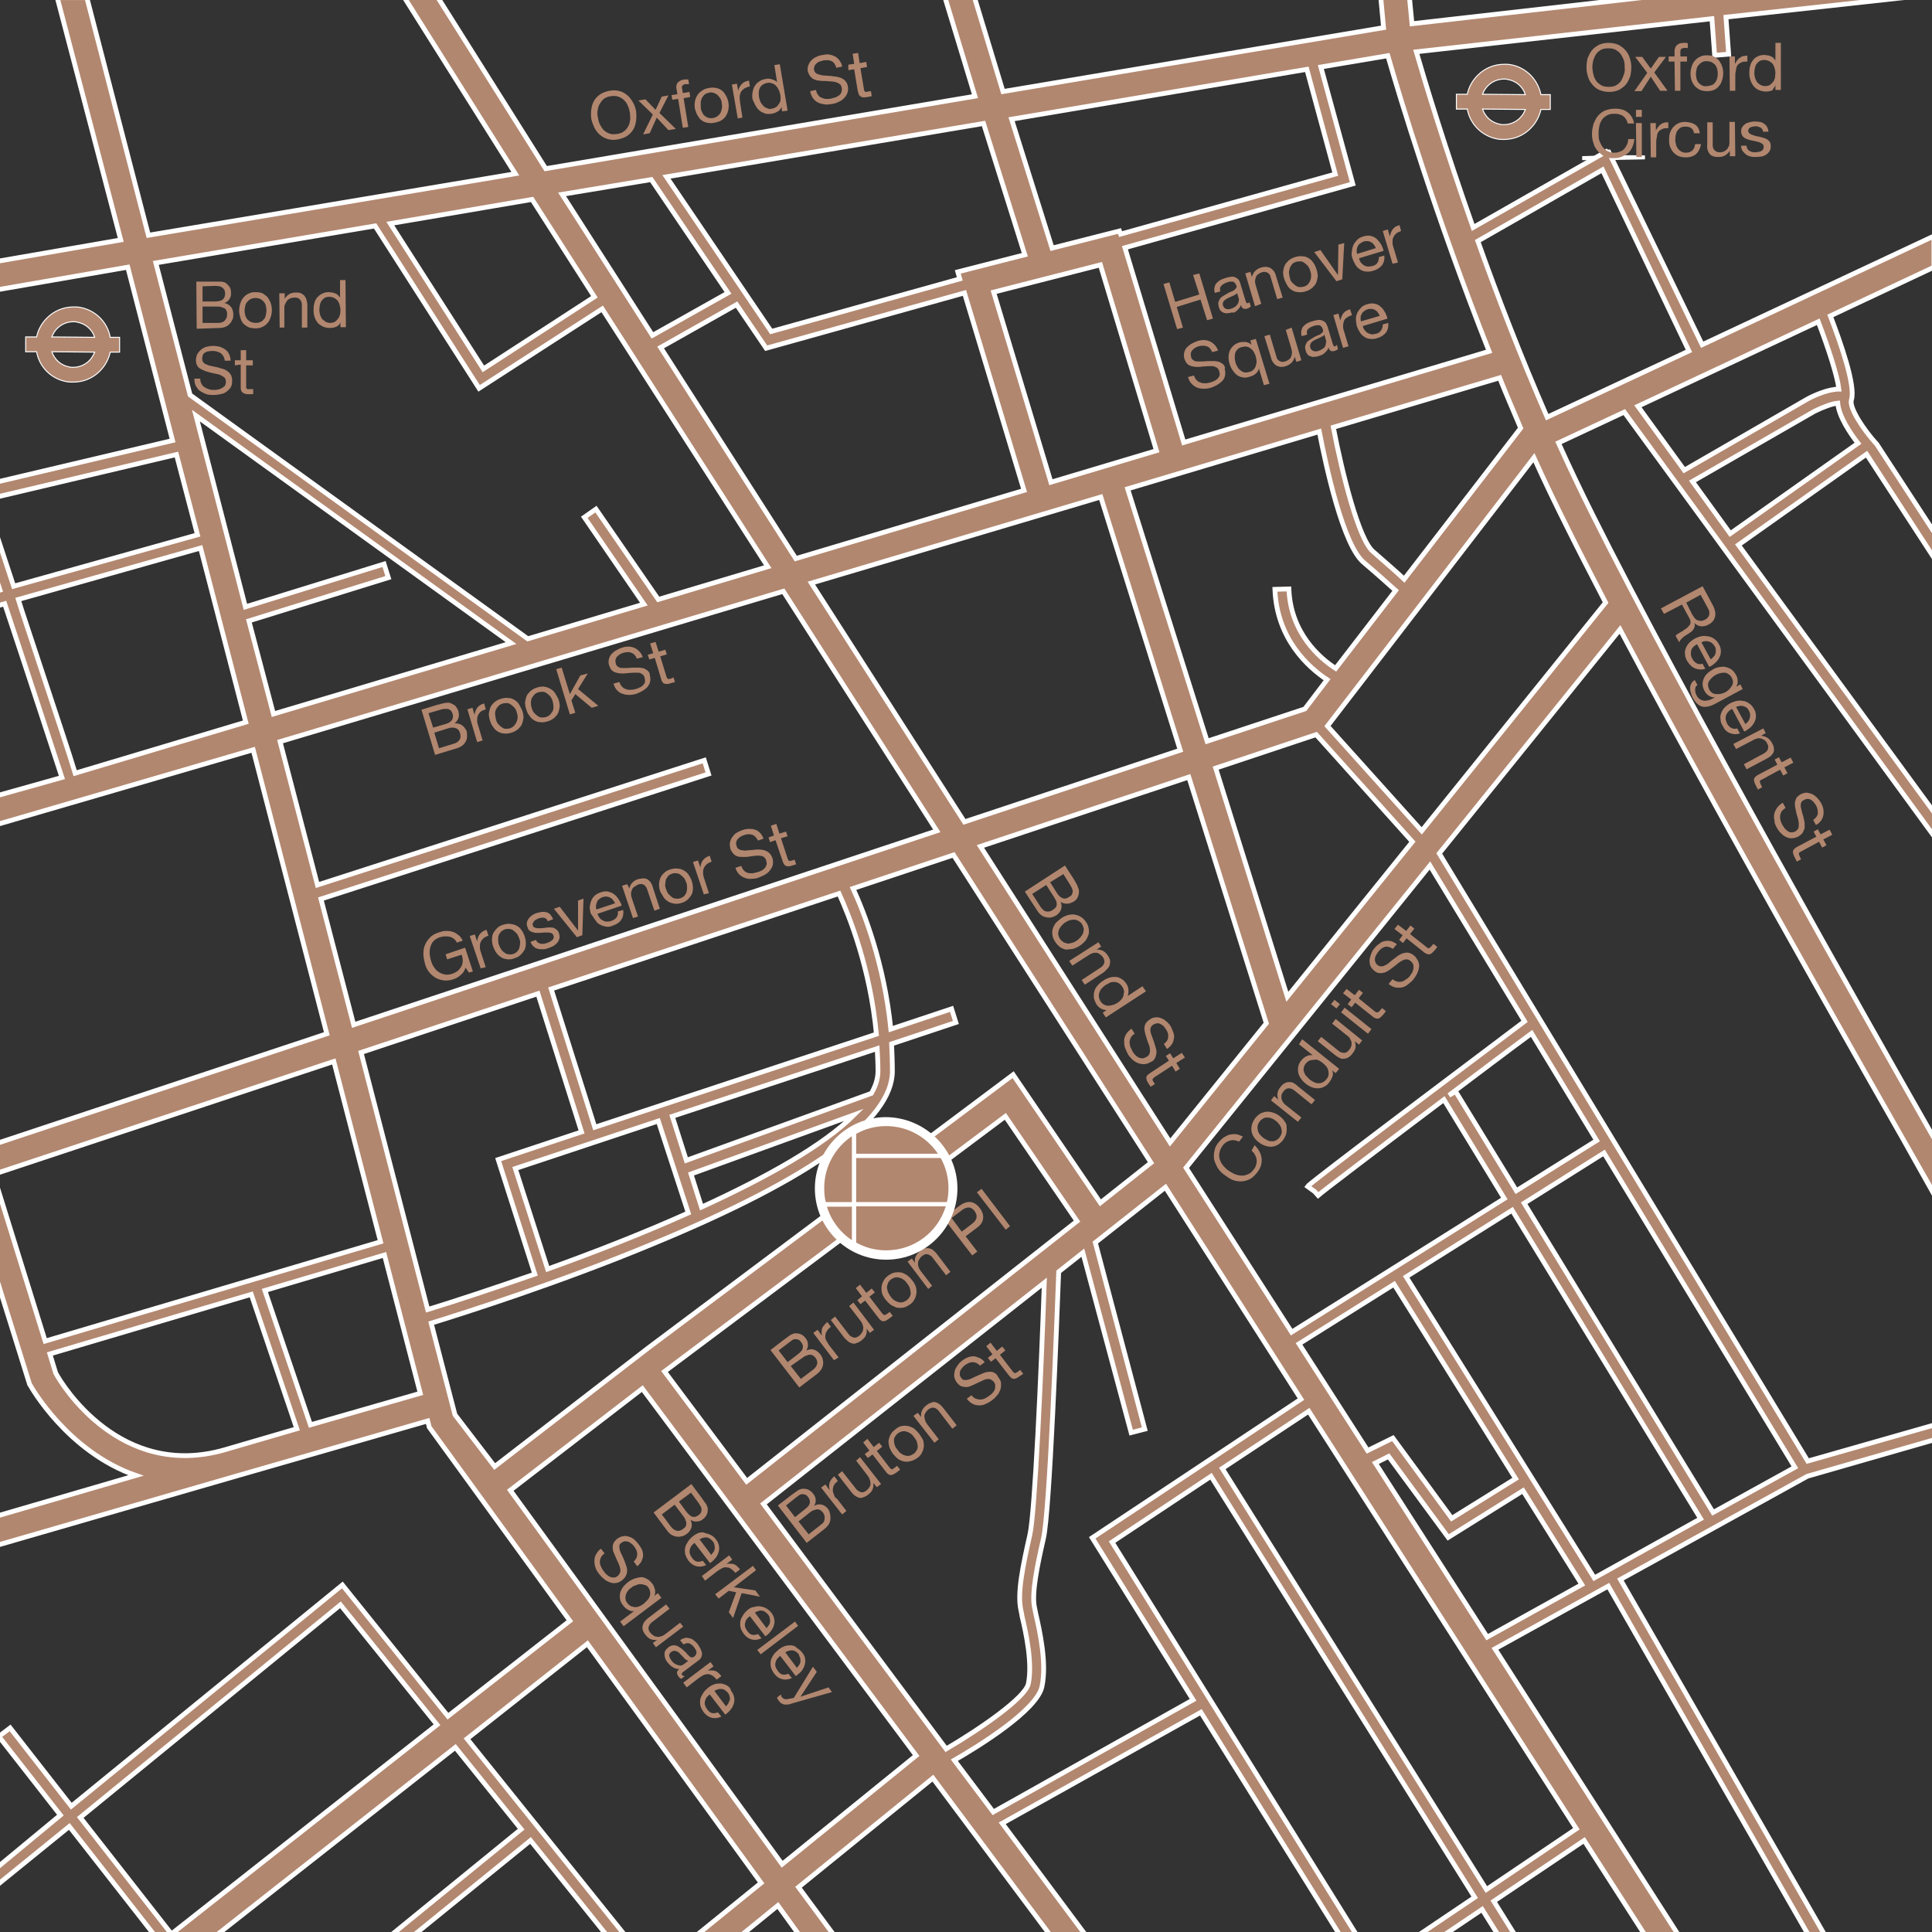 <?xml version="1.0" encoding="utf-8"?>
<!-- Generator: Adobe Illustrator 19.1.0, SVG Export Plug-In . SVG Version: 6.00 Build 0)  -->
<svg version="1.1" baseProfile="basic" id="Layer_1"
	 xmlns="http://www.w3.org/2000/svg" xmlns:xlink="http://www.w3.org/1999/xlink" x="0px" y="0px" width="496px" height="496px"
	 viewBox="0 0 496 496" xml:space="preserve">
<rect x="0" y="0" width="496" height="496" fill="#333333" stroke="none"/>
<style type="text/css">
	.st0{fill:#FFFFFF;}
	.st1{fill:none;stroke:#B2876F;stroke-miterlimit:10;}
	.st2{fill:#B2876F;}
	.st3{fill:none;stroke:#B2876F;stroke-width:5.218;stroke-miterlimit:10;}
	.st4{fill:none;stroke:#B2876F;stroke-width:0.186;stroke-miterlimit:10;}
	.st5{fill:none;stroke:#B2876F;stroke-width:0.745;stroke-miterlimit:10;}
	.st6{fill:none;stroke:#B2876F;stroke-width:1.491;stroke-miterlimit:10;}
	.st7{opacity:0.3;fill:#B2876F;}
	.st8{fill:none;stroke:#FFFFFF;stroke-width:1.022;stroke-miterlimit:10;}
	.st9{fill:none;stroke:#FFFFFF;stroke-width:1.227;stroke-miterlimit:10;}
	.st10{fill:none;stroke:#FFFFFF;stroke-width:0.256;stroke-miterlimit:10;}
	.st11{fill:none;stroke:#B2876F;stroke-width:7;stroke-miterlimit:10;}
	.st12{fill:none;stroke:#B2876F;stroke-width:0.25;stroke-miterlimit:10;}
	.st13{fill:none;stroke:#B2876F;stroke-width:2;stroke-miterlimit:10;}
	.st14{fill:none;}
	.st15{clip-path:url(#SVGID_2_);}
	.st16{fill:#B2876F;stroke:#FFFFFF;stroke-width:0.25;stroke-miterlimit:10;}
	.st17{fill:none;stroke:#B2876F;stroke-width:1.025;stroke-miterlimit:10;}
</style>
<path id="XMLID_275_" class="st2" d="M406.2,40.6c0.6,0,1.1,0,1.7,0c5.3,0,10-0.1,14.4-0.2C417.3,40.3,411.8,40.4,406.2,40.6"/>
<path id="XMLID_274_" class="st8" d="M406.2,40.6c0.6,0,1.1,0,1.7,0c5.3,0,10-0.1,14.4-0.2C417.3,40.3,411.8,40.4,406.2,40.6z"/>
<polygon id="XMLID_273_" class="st2" points="170.6,352.1 166.2,346.3 165,347.2 169.3,353 "/>
<polygon id="XMLID_272_" class="st8" points="170.6,352.1 166.2,346.3 165,347.2 169.3,353 "/>
<path id="XMLID_271_" class="st2" d="M414.1,40.6L414.1,40.6l-3-0.9l-0.8,0.4C411.4,41.1,412.7,40.8,414.1,40.6"/>
<path id="XMLID_270_" class="st8" d="M414.1,40.6L414.1,40.6l-3-0.9l-0.8,0.4C411.4,41.1,412.7,40.8,414.1,40.6z"/>
<path class="st2" d="M397.2,107.1c-6.8-15.6-12.8-31.2-17.8-45.2l32-18.3l22.2,46.5L397.2,107.1z M402.3,135.3
	c2.9,5.9,6.3,12.4,9.9,19.4L365,213.3l-24.2-26.9l53-68.9C396.5,123.5,399.4,129.5,402.3,135.3 M391.4,262.2
	c-54.9,41.3-55.5,42.1-55.7,42.4l1.8,1.3l0.9,1c1-0.9,16.1-12.4,32.3-24.6l15.5,25.4L331.6,342l-27.1-42.2l62.6-77.6L391.4,262.2z
	 M409.9,292.8l-20.6,12.9l-15.6-25.5l-1.7,1c7.3-5.5,14.7-11.1,21.2-15.9L409.9,292.8z M460.8,376.7l-21,11.6l-48.5-79.4l20.5-12.9
	L460.8,376.7z M409.3,405.1L361,327.8l27.2-17.1l48.4,79.2L409.3,405.1z M381.8,420.3l-28.7-44.7l3.4-1.7l15.3,20.8l19.2-12
	l15.1,24.1L381.8,420.3z M404.7,469.5l-23.1,15.6L313.8,377l22.2-14.7L404.7,469.5z M333.5,345l24.4-15.3l31.2,49.9l-16.4,10.2
	l-15.1-20.6l-6.5,3.2L333.5,345z M280.4,394.8l25.9,41.6L255,465.2l-10-13.3c6.1-3.5,21.2-12.8,22.5-18.9c1.3-6-0.6-14.4-1.6-18.8
	c-0.1-0.6-0.2-1.1-0.3-1.5c-0.8-3.6,0.7-10.8,2.3-17.8c1.6-7,3.4-55.3,3.9-68.4l6.2-4.9l12.4,46.2l3.5-0.9L281.2,319l18-14.2
	l34.8,54.4L280.4,394.8z M196,386.1l72.1-56.8c-0.8,22.9-2.4,59.1-3.7,64.7c-1.8,8-3.3,15.1-2.3,19.4c0.1,0.4,0.2,1,0.3,1.6
	c1,4.2,2.7,12,1.6,17.3c-0.8,3.6-12.4,11.6-21.1,16.7L196,386.1z M200.8,478.6l-69.8-96l33.9-26.1l70.3,94.2L200.8,478.6z
	 M276.5,313.5l-84.8,66.8l-21.1-28.2l87.5-65.5L276.5,313.5z M116.8,363.2l-6.1-23.5c8.7-2.7,33-10.4,57-20.4
	c40.7-16.8,61.4-31.7,61.4-44.3c0-2.4-0.1-4.7-0.2-7l16.5-5.5l-1.1-3.5l-15.6,5.2c-1.7-16.9-6.9-30-9.7-36.1l25.8-8.6l50.7,79
	l-13,10.3l-22.4-32.9l-93.6,70.1l0,0l-39.5,30.5L116.8,363.2z M109.8,336.2l-17.1-66l45.4-15.1l11.2,35.5l-21.4,7.1l9.4,29.4
	C126.9,330.7,117.3,333.9,109.8,336.2 M79.7,365.8L68,331.3l30.7-9.1l9.2,35.5L79.7,365.8z M57.7,372.2
	C31,379.9,16,355.7,14.3,352.5l-1.5-4.9l51.7-15.3l11.7,34.5L57.7,372.2z M-1.7,301.5l87.4-29l12,46.3l-86.1,25.5L-1.7,301.5z
	 M152.7,289.4l-11.2-35.5l73.9-24.5c2.6,5.7,8,19.1,9.6,36.1L152.7,289.4z M176.7,311.4c-11.8,5.3-24.4,10.2-36.1,14.4l-8.3-25.8
	l36.7-12.2L176.7,311.4z M219.3,286.2c-7.9,7.9-22.6,16.1-39.2,23.7l-2.7-8.5L219.3,286.2z M176.2,297.9l-3.6-11.3l52.6-17.4
	c0.1,1.9,0.2,3.8,0.2,5.8c0,1.9-0.6,3.8-1.7,5.7L176.2,297.9z M82.4,230.8l99.5-32.1l-1.1-3.5l-99.3,32l-9.6-36.8l129.2-38.6
	l39.4,61.5L90.8,263.1L82.4,230.8z M63.9,159.4l35.8-11.1l-1.1-3.5l-35.6,11l-12.7-49.1l80.9,58.4l-61,18.2L63.9,159.4z M19.3,198.5
	c-1.4-4.7-4.6-14.2-11.3-34.5c-1.1-3.4-2.3-6.8-3.3-10.1l46.8-13.2l11.6,44.7L19.3,198.5z M-3.8,128.3l49.1-11.6l5.4,20.6L3.5,150.5
	C0.2,140.5-2.6,131.9-3.8,128.3 M40,67.5L96.3,58L123,99.7l31.6-20.4l42.5,66.2l-28.1,8.4l-16-23.2l-3,2.1l15.3,22.3l-29.8,8.9
	l-86.7-62.6L40,67.5z M136.6,51.2l16,25l-28.5,18.5l-23.9-37.3L136.6,51.2z M167.2,46.1l19.7,29.1l-19.4,10.9l-23.2-36.2L167.2,46.1
	z M252.5,31.7l10.6,33.7l-17.2,4.4l0.5,1.8l-48.4,13.5l-26.9-39.7L252.5,31.7z M335.5,17.8l7.3,26.9l-55.1,15.4l-0.3-0.8l-17.3,4.4
	l-10.4-33.1L335.5,17.8z M352.5,141.6c-3.7-3.1-7.9-20-10.2-31.9L385,97c1.7,4.3,3.6,8.6,5.4,12.9l-29.9,38.8
	C358.6,146.9,355.7,144.4,352.5,141.6 M312.1,197.2l25.8-8.6l24.7,27.5l-32.1,39.8C327.1,245,319.7,221.5,312.1,197.2 M305.2,199.5
	l19.9,63.2l-24.7,30.6l-48.7-76L305.2,199.5z M282.6,127.6l20.4,65L247.6,211l-39.3-61.3L282.6,127.6z M255.1,75l27.4-7l14.4,47.7
	l-27.1,8.1L255.1,75z M262.9,125.9l-58.6,17.5l-34.7-54.2l19.5-11l7.6,11.2l50.9-14.2L262.9,125.9z M340.7,174.5L335,182l-25.1,8.3
	c-8.8-27.8-17.4-55.3-20.4-64.8l49.2-14.7c1.7,8.8,6.1,29.2,11.4,33.6c3.3,2.8,6.2,5.4,8.2,7.2l-15.4,20c-4.2-2.7-11.6-9.2-12-20.4
	l-3.6,0.1C327.8,164.1,335.9,171.3,340.7,174.5 M356.3,14.3c2.9,10.1,12.3,41.3,26,75.9l-78.4,23.4l-15.1-50l58.5-16.4l-8.2-30
	L356.3,14.3z M466.8,82.6c2.6,6.8,4.9,13.9,5.3,17.3c-2.8,0-6.3,1.6-8,2.5l-31.7,18.3l-11.9-16.4L466.8,82.6z M477,113.8L444.2,137
	l-9.7-13.4l31.3-18c2.2-1.1,4.7-2,6-2.1C472.1,106.9,474.9,111.1,477,113.8 M44,496.5l-23.4-29.9L87.4,412l24.8,30.8L44,496.5z
	 M511.6,235.3l2.4-2.9l-67.7-92.5l32.9-23.3l30,46.1V156l-27.4-42l-0.2-0.2c-3.1-3.4-6.9-9.1-6.3-11.1c1.2-3.6-2.9-15.1-5.4-21.6
	l26.6-12.5v-8L437,88.5l-24-49.5c-0.2,0-0.3,0.1-0.4,0.1c-0.1-0.1-0.1-0.1-0.2-0.2l-34.2,19.5c-7.3-20.7-12.4-37.5-14.6-45.1
	l75.9-8.5l0.7,9.4l3.6-0.3l-0.7-9.5l44.7-4.9l37.3-3.8l-43.9-3.1L362.5,6.1l-4.8-49.7h-7.2l4.7,50.7l-97.7,16.4L233.7-55h-2.2h-5.4
	l24.2,79.7L140.1,43.3L98.4-22.9h-3.3h-5.3l42.5,67.5L38.1,60.4l-15.8-61h-1.8h-5.8l16.3,62.2l-38.7,6.7v7.3l40.5-7l11.5,44.5
	l-52.1,12.3v2.6c0,0.1,0,0.1,0.1,0.2l0.2,0.9l0.1,0c2.3,6.9,4.9,14.6,7.4,22.4l-17.5,5.3v3.7l18.7-5.5c6.3,18.9,12.3,37.3,14.7,44.6
	l-44.9,12.6v7.7l94-27.4l18.9,72.9l-91.2,30.3l-0.4,0.1v10.6l15.3,49l0.2,0.3c0.1,0.2,9.5,17,27.1,23.1l-42.5,12.4v7.5l67.4-19.5
	c0,0,0,0,0,0l50-14.4l0.4,1.6l36.1,49.7L115,440.6l-27.1-33.7l-69.6,56.8L2.6,443.6l-2.9,2.2L15.5,466l-23.2,19.2v4.4l25.5-20.7
	l23.4,29.9l-6.5,5.2h15.2l-1.3-1.7l68.3-53.7l16.9,21l-42.2,34.4h5.8l38.8-31.5l25.3,31.5h4.7l-46.3-57.6l30.9-24.4l44.6,61.4
	l-25.4,20.6h11.5l18.2-14.8l10.7,14.8h9L205,484.5l34.5-28l35.4,47.4h9.1l-26.7-35.8l51-28.5l40.1,64.3h4.3l-67.2-108l25.4-16.9
	l67.7,108.1l-24.8,16.7h6.5l20.2-13.6l8.5,13.6h4.3l-9.8-15.7l23.2-15.6l20.1,31.3h8.6l-51.6-80.5l29.1-16.1l55.4,96.6h4.2
	L416,405.5l48-26.5l32.7-9.4v-3.8l-32.6,9.3l-94.6-156l46.4-57.5c31.1,58.7,80.3,144.1,80.8,145.1v-2.2v-12
	c-16-28.1-64.9-114.4-87.9-160.5c-3-6-5.9-12.1-8.7-18.3l16.9-7.9L511.6,235.3z"/>
<path class="st9" d="M397.2,107.1c-6.8-15.6-12.8-31.2-17.8-45.2l32-18.3l22.2,46.5L397.2,107.1z M402.3,135.3
	c2.9,5.9,6.3,12.4,9.9,19.4L365,213.3l-24.2-26.9l53-68.9C396.5,123.5,399.4,129.5,402.3,135.3z M391.4,262.2
	c-54.9,41.3-55.5,42.1-55.7,42.4l1.8,1.3l0.9,1c1-0.9,16.1-12.4,32.3-24.6l15.5,25.4L331.6,342l-27.1-42.2l62.6-77.6L391.4,262.2z
	 M409.9,292.8l-20.6,12.9l-15.6-25.5l-1.7,1c7.3-5.5,14.7-11.1,21.2-15.9L409.9,292.8z M460.8,376.7l-21,11.6l-48.5-79.4l20.5-12.9
	L460.8,376.7z M409.3,405.1L361,327.8l27.2-17.1l48.4,79.2L409.3,405.1z M381.8,420.3l-28.7-44.7l3.4-1.7l15.3,20.8l19.2-12
	l15.1,24.1L381.8,420.3z M404.7,469.5l-23.1,15.6L313.8,377l22.2-14.7L404.7,469.5z M333.5,345l24.4-15.3l31.2,49.9l-16.4,10.2
	l-15.1-20.6l-6.5,3.2L333.5,345z M280.4,394.8l25.9,41.6L255,465.2l-10-13.3c6.1-3.5,21.2-12.8,22.5-18.9c1.3-6-0.6-14.4-1.6-18.8
	c-0.1-0.6-0.2-1.1-0.3-1.5c-0.8-3.6,0.7-10.8,2.3-17.8c1.6-7,3.4-55.3,3.9-68.4l6.2-4.9l12.4,46.2l3.5-0.9L281.2,319l18-14.2
	l34.8,54.4L280.4,394.8z M196,386.1l72.1-56.8c-0.8,22.9-2.4,59.1-3.7,64.7c-1.8,8-3.3,15.1-2.3,19.4c0.1,0.4,0.2,1,0.3,1.6
	c1,4.2,2.7,12,1.6,17.3c-0.8,3.6-12.4,11.6-21.1,16.7L196,386.1z M200.8,478.6l-69.8-96l33.9-26.1l70.3,94.2L200.8,478.6z
	 M276.5,313.5l-84.8,66.8l-21.1-28.2l87.5-65.5L276.5,313.5z M116.8,363.2l-6.1-23.5c8.7-2.7,33-10.4,57-20.4
	c40.7-16.8,61.4-31.7,61.4-44.3c0-2.4-0.1-4.7-0.2-7l16.5-5.5l-1.1-3.5l-15.6,5.2c-1.7-16.9-6.9-30-9.7-36.1l25.8-8.6l50.7,79
	l-13,10.3l-22.4-32.9l-93.6,70.1l0,0l-39.5,30.5L116.8,363.2z M109.8,336.2l-17.1-66l45.4-15.1l11.2,35.5l-21.4,7.1l9.4,29.4
	C126.9,330.7,117.3,333.9,109.8,336.2z M79.7,365.8L68,331.3l30.7-9.1l9.2,35.5L79.7,365.8z M57.7,372.2
	C31,379.9,16,355.7,14.3,352.5l-1.5-4.9l51.7-15.3l11.7,34.5L57.7,372.2z M-1.7,301.5l87.4-29l12,46.3l-86.1,25.5L-1.7,301.5z
	 M152.7,289.4l-11.2-35.5l73.9-24.5c2.6,5.7,8,19.1,9.6,36.1L152.7,289.4z M176.7,311.4c-11.8,5.3-24.4,10.2-36.1,14.4l-8.3-25.8
	l36.7-12.2L176.7,311.4z M219.3,286.2c-7.9,7.9-22.6,16.1-39.2,23.7l-2.7-8.5L219.3,286.2z M176.2,297.9l-3.6-11.3l52.6-17.4
	c0.1,1.9,0.2,3.8,0.2,5.8c0,1.9-0.6,3.8-1.7,5.7L176.2,297.9z M82.4,230.8l99.5-32.1l-1.1-3.5l-99.3,32l-9.6-36.8l129.2-38.6
	l39.4,61.5L90.8,263.1L82.4,230.8z M63.9,159.4l35.8-11.1l-1.1-3.5l-35.6,11l-12.7-49.1l80.9,58.4l-61,18.2L63.9,159.4z M19.3,198.5
	c-1.4-4.7-4.6-14.2-11.3-34.5c-1.1-3.4-2.3-6.8-3.3-10.1l46.8-13.2l11.6,44.7L19.3,198.5z M-3.8,128.3l49.1-11.6l5.4,20.6L3.5,150.5
	C0.2,140.5-2.6,131.9-3.8,128.3z M40,67.5L96.3,58L123,99.7l31.6-20.4l42.5,66.2l-28.1,8.4l-16-23.2l-3,2.1l15.3,22.3l-29.8,8.9
	l-86.7-62.6L40,67.5z M136.6,51.2l16,25l-28.5,18.5l-23.9-37.3L136.6,51.2z M167.2,46.1l19.7,29.1l-19.4,10.9l-23.2-36.2L167.2,46.1
	z M252.5,31.7l10.6,33.7l-17.2,4.4l0.5,1.8l-48.4,13.5l-26.9-39.7L252.5,31.7z M335.5,17.8l7.3,26.9l-55.1,15.4l-0.3-0.8l-17.3,4.4
	l-10.4-33.1L335.5,17.8z M352.5,141.6c-3.7-3.1-7.9-20-10.2-31.9L385,97c1.7,4.3,3.6,8.6,5.4,12.9l-29.9,38.8
	C358.6,146.9,355.7,144.4,352.5,141.6z M312.1,197.2l25.8-8.6l24.7,27.5l-32.1,39.8C327.1,245,319.7,221.5,312.1,197.2z
	 M305.2,199.5l19.9,63.2l-24.7,30.6l-48.7-76L305.2,199.5z M282.6,127.6l20.4,65L247.6,211l-39.3-61.3L282.6,127.6z M255.1,75
	l27.4-7l14.4,47.7l-27.1,8.1L255.1,75z M262.9,125.9l-58.6,17.5l-34.7-54.2l19.5-11l7.6,11.2l50.9-14.2L262.9,125.9z M340.7,174.5
	L335,182l-25.1,8.3c-8.8-27.8-17.4-55.3-20.4-64.8l49.2-14.7c1.7,8.8,6.1,29.2,11.4,33.6c3.3,2.8,6.2,5.4,8.2,7.2l-15.4,20
	c-4.2-2.7-11.6-9.2-12-20.4l-3.6,0.1C327.8,164.1,335.9,171.3,340.7,174.5z M356.3,14.3c2.9,10.1,12.3,41.3,26,75.9l-78.4,23.4
	l-15.1-50l58.5-16.4l-8.2-30L356.3,14.3z M466.8,82.6c2.6,6.8,4.9,13.9,5.3,17.3c-2.8,0-6.3,1.6-8,2.5l-31.7,18.3l-11.9-16.4
	L466.8,82.6z M477,113.8L444.2,137l-9.7-13.4l31.3-18c2.2-1.1,4.7-2,6-2.1C472.1,106.9,474.9,111.1,477,113.8z M44,496.5l-23.4-29.9
	L87.4,412l24.8,30.8L44,496.5z M511.6,235.3l2.4-2.9l-67.7-92.5l32.9-23.3l30,46.1V156l-27.4-42l-0.2-0.2c-3.1-3.4-6.9-9.1-6.3-11.1
	c1.2-3.6-2.9-15.1-5.4-21.6l26.6-12.5v-8L437,88.5l-24-49.5c-0.2,0-0.3,0.1-0.4,0.1c-0.1-0.1-0.1-0.1-0.2-0.2l-34.2,19.5
	c-7.3-20.7-12.4-37.5-14.6-45.1l75.9-8.5l0.7,9.4l3.6-0.3l-0.7-9.5l44.7-4.9l37.3-3.8l-43.9-3.1L362.5,6.1l-4.8-49.7h-7.2l4.7,50.7
	l-97.7,16.4L233.7-55h-2.2h-5.4l24.2,79.7L140.1,43.3L98.4-22.9h-3.3h-5.3l42.5,67.5L38.1,60.4l-15.8-61h-1.8h-5.8l16.3,62.2
	l-38.7,6.7v7.3l40.5-7l11.5,44.5l-52.1,12.3v2.6c0,0.1,0,0.1,0.1,0.2l0.2,0.9l0.1,0c2.3,6.9,4.9,14.6,7.4,22.4l-17.5,5.3v3.7
	l18.7-5.5c6.3,18.9,12.3,37.3,14.7,44.6l-44.9,12.6v7.7l94-27.4l18.9,72.9l-91.2,30.3l-0.4,0.1v10.6l15.3,49l0.2,0.3
	c0.1,0.2,9.5,17,27.1,23.1l-42.5,12.4v7.5l67.4-19.5c0,0,0,0,0,0l50-14.4l0.4,1.6l36.1,49.7L115,440.6l-27.1-33.7l-69.6,56.8
	L2.6,443.6l-2.9,2.2L15.5,466l-23.2,19.2v4.4l25.5-20.7l23.4,29.9l-6.5,5.2h15.2l-1.3-1.7l68.3-53.7l16.9,21l-42.2,34.4h5.8
	l38.8-31.5l25.3,31.5h4.7l-46.3-57.6l30.9-24.4l44.6,61.4l-25.4,20.6h11.5l18.2-14.8l10.7,14.8h9L205,484.5l34.5-28l35.4,47.4h9.1
	l-26.7-35.8l51-28.5l40.1,64.3h4.3l-67.2-108l25.4-16.9l67.7,108.1l-24.8,16.7h6.5l20.2-13.6l8.5,13.6h4.3l-9.8-15.7l23.2-15.6
	l20.1,31.3h8.6l-51.6-80.5l29.1-16.1l55.4,96.6h4.2L416,405.5l48-26.5l32.7-9.4v-3.8l-32.6,9.3l-94.6-156l46.4-57.5
	c31.1,58.7,80.3,144.1,80.8,145.1v-2.2v-12c-16-28.1-64.9-114.4-87.9-160.5c-3-6-5.9-12.1-8.7-18.3l16.9-7.9L511.6,235.3z"/>
<path id="XMLID_183_" class="st2" d="M110.1,249.5c0.5,0.6,1,1.1,1.7,1.5c0.7,0.4,1.4,0.6,2.1,0.7c0.8,0.1,1.6,0,2.5-0.3
	c0.7-0.2,1.3-0.6,1.9-1.1c0.6-0.5,1-1.1,1.2-1.9l0.9,1.3l1-0.3l-2-6.1l-5,1.7l0.4,1.3l3.7-1.2c0.2,0.5,0.3,1,0.3,1.5
	c0,0.5-0.1,1-0.3,1.4c-0.2,0.4-0.5,0.8-0.9,1.2c-0.4,0.3-0.9,0.6-1.5,0.8c-0.6,0.2-1.3,0.3-1.8,0.2c-0.6-0.1-1.1-0.3-1.6-0.6
	c-0.5-0.3-0.9-0.7-1.2-1.2c-0.4-0.5-0.6-1-0.8-1.6c-0.2-0.6-0.3-1.2-0.4-1.9c0-0.6,0-1.2,0.2-1.8c0.2-0.6,0.4-1.1,0.8-1.5
	c0.4-0.4,1-0.8,1.7-1c0.4-0.1,0.8-0.2,1.3-0.2c0.4,0,0.8,0,1.2,0.1c0.4,0.1,0.7,0.3,1,0.5c0.3,0.2,0.6,0.6,0.8,1l1.5-0.5
	c-0.3-0.6-0.7-1.2-1.2-1.5c-0.5-0.4-1-0.7-1.5-0.8c-0.5-0.2-1.1-0.2-1.7-0.2c-0.6,0-1.2,0.2-1.8,0.4c-0.9,0.3-1.7,0.7-2.2,1.3
	c-0.6,0.6-1,1.2-1.3,1.9c-0.3,0.7-0.4,1.5-0.4,2.3c0,0.8,0.2,1.7,0.4,2.5C109.3,248.2,109.6,248.8,110.1,249.5"/>
<path id="XMLID_182_" class="st2" d="M124.7,248.3l-1.2-3.7c-0.2-0.5-0.3-1-0.3-1.5c0-0.4,0-0.9,0.2-1.2c0.1-0.4,0.4-0.7,0.7-1
	c0.3-0.3,0.8-0.5,1.3-0.7l-0.5-1.5c-0.7,0.2-1.3,0.6-1.7,1.1c-0.4,0.5-0.6,1.1-0.7,1.9l0,0l-0.6-1.8l-1.3,0.4l2.8,8.3L124.7,248.3z"
	/>
<path class="st2" d="M128.1,240c0.1-0.3,0.4-0.6,0.6-0.9c0.3-0.2,0.6-0.4,0.9-0.5c0.4-0.1,0.7-0.2,1.1-0.1c0.4,0,0.7,0.1,1,0.3
	c0.3,0.2,0.6,0.5,0.9,0.8c0.3,0.3,0.5,0.8,0.7,1.3c0.2,0.5,0.3,1,0.2,1.4c0,0.4-0.1,0.8-0.2,1.2c-0.1,0.3-0.4,0.6-0.6,0.9
	c-0.3,0.2-0.6,0.4-0.9,0.5c-0.4,0.1-0.7,0.2-1.1,0.1c-0.4,0-0.7-0.1-1-0.3c-0.3-0.2-0.6-0.4-0.9-0.8c-0.3-0.4-0.5-0.8-0.7-1.3
	c-0.2-0.5-0.2-1-0.2-1.4C127.9,240.7,127.9,240.3,128.1,240 M127.5,244.7c0.3,0.5,0.8,0.8,1.2,1.1c0.5,0.3,1,0.4,1.6,0.5
	c0.6,0,1.2,0,1.8-0.3c0.7-0.2,1.2-0.5,1.6-0.9c0.4-0.4,0.7-0.8,1-1.3c0.2-0.5,0.3-1,0.3-1.6c0-0.6-0.1-1.2-0.3-1.8
	c-0.2-0.6-0.5-1.2-0.8-1.6c-0.3-0.5-0.8-0.9-1.2-1.1c-0.5-0.3-1-0.4-1.6-0.5c-0.6-0.1-1.2,0-1.9,0.2c-0.7,0.2-1.2,0.5-1.6,0.9
	c-0.4,0.4-0.7,0.8-1,1.3c-0.2,0.5-0.3,1.1-0.3,1.6c0,0.6,0.1,1.2,0.3,1.8C126.9,243.7,127.1,244.2,127.5,244.7"/>
<path id="XMLID_179_" class="st2" d="M136.2,239.1c0.4,0.2,0.8,0.3,1.2,0.4c0.5,0,0.9,0,1.4,0c0.5-0.1,1-0.1,1.4-0.1
	c0.4,0,0.8,0,1.2,0.1c0.3,0.1,0.6,0.3,0.7,0.7c0.1,0.3,0.1,0.5,0,0.7c-0.1,0.2-0.2,0.4-0.4,0.5c-0.2,0.2-0.4,0.3-0.6,0.4
	c-0.2,0.1-0.4,0.2-0.7,0.3c-0.3,0.1-0.6,0.2-0.8,0.2c-0.3,0-0.5,0-0.8,0c-0.2-0.1-0.5-0.2-0.7-0.3c-0.2-0.2-0.4-0.4-0.5-0.7
	l-1.4,0.5c0.2,0.5,0.4,0.9,0.8,1.2c0.3,0.3,0.7,0.5,1.1,0.6c0.4,0.1,0.8,0.1,1.3,0.1c0.5,0,0.9-0.1,1.4-0.3c0.4-0.1,0.8-0.3,1.2-0.5
	c0.4-0.2,0.7-0.5,1-0.8c0.3-0.3,0.5-0.7,0.6-1.1c0.1-0.4,0.1-0.8-0.1-1.4c-0.1-0.4-0.3-0.7-0.6-0.9c-0.2-0.2-0.5-0.4-0.8-0.5
	c-0.3-0.1-0.7-0.1-1-0.1c-0.4,0-0.7,0-1.1,0.1c-0.4,0-0.7,0.1-1,0.1c-0.3,0-0.7,0-1,0c-0.3,0-0.5-0.1-0.8-0.2
	c-0.2-0.1-0.4-0.3-0.4-0.5c-0.1-0.2-0.1-0.4,0-0.6c0.1-0.2,0.2-0.3,0.3-0.5c0.1-0.1,0.3-0.3,0.5-0.4c0.2-0.1,0.4-0.2,0.6-0.3
	c0.2-0.1,0.5-0.1,0.7-0.2c0.2,0,0.5,0,0.7,0c0.2,0,0.4,0.1,0.6,0.3c0.2,0.1,0.3,0.3,0.4,0.6l1.4-0.5c-0.2-0.5-0.5-0.9-0.7-1.2
	c-0.3-0.3-0.6-0.5-1-0.6c-0.4-0.1-0.8-0.1-1.2-0.1c-0.4,0.1-0.9,0.2-1.3,0.3c-0.4,0.1-0.7,0.3-1.1,0.5c-0.3,0.2-0.6,0.5-0.9,0.8
	c-0.2,0.3-0.4,0.6-0.5,1c-0.1,0.4-0.1,0.8,0.1,1.2C135.5,238.5,135.8,238.9,136.2,239.1"/>
<polygon id="XMLID_178_" class="st2" points="149.5,240.1 149.8,230.7 148.4,231.2 148.4,238.9 148.4,238.9 143.7,232.8 
	142.2,233.3 148.1,240.6 "/>
<path class="st2" d="M153.3,231.5c0.1-0.3,0.3-0.5,0.6-0.7c0.2-0.2,0.5-0.4,0.9-0.5c0.3-0.1,0.7-0.2,1-0.1c0.3,0,0.6,0.1,0.9,0.3
	c0.3,0.1,0.5,0.3,0.7,0.6c0.2,0.3,0.4,0.5,0.5,0.8l-4.8,1.6c-0.1-0.3-0.1-0.7-0.1-1C153.1,232.1,153.2,231.7,153.3,231.5
	 M152.9,236.3c0.3,0.5,0.7,0.9,1.2,1.1c0.5,0.3,1,0.4,1.5,0.5c0.6,0.1,1.2,0,1.8-0.3c0.9-0.3,1.7-0.8,2.1-1.5
	c0.5-0.7,0.6-1.5,0.5-2.5l-1.4,0.4c0.1,0.6,0,1.1-0.3,1.5c-0.3,0.4-0.7,0.7-1.3,0.9c-0.5,0.2-0.9,0.2-1.3,0.2c-0.4,0-0.7-0.2-1-0.3
	c-0.3-0.2-0.6-0.4-0.8-0.7c-0.2-0.3-0.4-0.6-0.5-1l6.2-2.1c-0.1-0.5-0.4-1-0.7-1.5c-0.3-0.5-0.7-1-1.1-1.3c-0.4-0.4-1-0.6-1.6-0.8
	c-0.6-0.1-1.2-0.1-2,0.2c-0.6,0.2-1.1,0.5-1.5,0.8c-0.4,0.4-0.7,0.8-0.9,1.3c-0.2,0.5-0.3,1.1-0.4,1.6c0,0.6,0.1,1.2,0.3,1.8
	C152.2,235.2,152.5,235.8,152.9,236.3"/>
<path id="XMLID_175_" class="st2" d="M163.8,235.3l-1.6-4.7c-0.1-0.4-0.2-0.7-0.2-1.1c0-0.4,0.1-0.7,0.2-1c0.1-0.3,0.3-0.6,0.6-0.8
	c0.3-0.2,0.6-0.4,1-0.6c0.5-0.2,1-0.2,1.4,0c0.4,0.2,0.7,0.6,0.9,1.1l1.9,5.6l1.4-0.5l-1.8-5.5c-0.1-0.5-0.3-0.8-0.5-1.2
	c-0.2-0.3-0.5-0.6-0.8-0.8c-0.3-0.2-0.7-0.3-1.1-0.3c-0.4,0-0.9,0.1-1.4,0.2c-1.2,0.4-2,1.2-2.2,2.4l0,0L161,227l-1.3,0.4l2.8,8.3
	L163.8,235.3z"/>
<path class="st2" d="M171,225.7c0.2-0.3,0.4-0.6,0.6-0.9c0.3-0.2,0.6-0.4,0.9-0.5c0.4-0.1,0.7-0.2,1.1-0.1c0.4,0,0.7,0.1,1,0.3
	c0.3,0.2,0.6,0.5,0.9,0.8c0.3,0.3,0.5,0.8,0.7,1.3c0.2,0.5,0.2,1,0.2,1.4c0,0.4-0.1,0.8-0.2,1.2c-0.1,0.3-0.4,0.6-0.6,0.9
	c-0.3,0.2-0.6,0.4-0.9,0.5c-0.4,0.1-0.7,0.2-1.1,0.1c-0.4,0-0.7-0.1-1-0.3c-0.3-0.2-0.6-0.5-0.9-0.8c-0.3-0.3-0.5-0.8-0.7-1.3
	c-0.2-0.5-0.3-1-0.2-1.4C170.8,226.5,170.9,226.1,171,225.7 M170.4,230.4c0.3,0.5,0.8,0.8,1.2,1.1c0.5,0.3,1,0.4,1.6,0.5
	c0.6,0.1,1.2,0,1.8-0.2c0.7-0.2,1.2-0.5,1.6-0.9c0.4-0.4,0.7-0.8,1-1.3c0.2-0.5,0.3-1,0.3-1.6c0-0.6-0.1-1.2-0.3-1.8
	c-0.2-0.6-0.5-1.2-0.8-1.6c-0.3-0.5-0.8-0.9-1.2-1.1c-0.5-0.3-1-0.5-1.6-0.5c-0.6-0.1-1.2,0-1.9,0.2c-0.7,0.2-1.2,0.5-1.6,0.9
	c-0.4,0.4-0.8,0.8-1,1.4c-0.2,0.5-0.3,1.1-0.3,1.6c0,0.6,0.1,1.2,0.3,1.8C169.8,229.4,170.1,229.9,170.4,230.4"/>
<path id="XMLID_172_" class="st2" d="M182,229.3l-1.2-3.7c-0.2-0.5-0.3-1-0.3-1.5c0-0.4,0-0.9,0.2-1.2c0.1-0.4,0.4-0.7,0.7-1
	c0.3-0.3,0.8-0.5,1.3-0.7l-0.5-1.5c-0.7,0.2-1.3,0.6-1.7,1.1c-0.4,0.5-0.6,1.1-0.7,1.9l0,0l-0.6-1.8l-1.3,0.4l2.8,8.3L182,229.3z"/>
<path id="XMLID_171_" class="st2" d="M188.4,219.3c0.3,0.3,0.7,0.5,1.1,0.6c0.4,0.1,0.9,0.1,1.4,0.1c0.5,0,1,0,1.5-0.1
	c0.5-0.1,1-0.1,1.4-0.2c0.5,0,0.9-0.1,1.3,0c0.4,0,0.7,0.1,1,0.3c0.3,0.2,0.5,0.5,0.6,0.9c0.1,0.4,0.2,0.8,0.1,1.1
	c-0.1,0.3-0.2,0.6-0.5,0.9c-0.2,0.2-0.5,0.5-0.8,0.6c-0.3,0.2-0.7,0.3-1,0.4c-0.4,0.1-0.9,0.2-1.3,0.3c-0.4,0-0.9,0-1.2-0.1
	c-0.4-0.1-0.7-0.3-1-0.6c-0.3-0.3-0.5-0.7-0.7-1.2l-1.5,0.5c0.2,0.7,0.6,1.3,1,1.7c0.4,0.4,0.9,0.7,1.5,0.9c0.5,0.2,1.1,0.3,1.8,0.2
	c0.6,0,1.3-0.1,1.9-0.4c0.5-0.2,1-0.4,1.5-0.7c0.5-0.3,0.9-0.7,1.2-1.1c0.3-0.4,0.6-0.9,0.7-1.4c0.1-0.5,0.1-1.1-0.1-1.7
	c-0.2-0.6-0.5-1-0.8-1.3c-0.3-0.3-0.7-0.5-1.2-0.7c-0.4-0.1-0.9-0.2-1.4-0.2c-0.5,0-1,0-1.5,0.1c-0.5,0-1,0.1-1.4,0.1
	c-0.5,0.1-0.9,0.1-1.3,0c-0.4,0-0.7-0.1-1-0.3c-0.3-0.1-0.5-0.4-0.6-0.8c-0.1-0.4-0.2-0.7-0.1-1c0.1-0.3,0.2-0.6,0.4-0.8
	c0.2-0.2,0.4-0.4,0.7-0.6c0.3-0.2,0.6-0.3,0.9-0.4c0.8-0.3,1.5-0.3,2.1-0.1c0.6,0.2,1.1,0.7,1.5,1.5l1.4-0.5
	c-0.2-0.6-0.5-1.1-0.9-1.5c-0.4-0.4-0.8-0.7-1.3-0.8c-0.5-0.2-1-0.2-1.5-0.2c-0.5,0-1.1,0.1-1.7,0.3c-0.5,0.2-1,0.4-1.5,0.7
	c-0.5,0.3-0.8,0.7-1.1,1.1c-0.3,0.4-0.5,0.9-0.6,1.4c-0.1,0.5,0,1,0.1,1.6C187.8,218.6,188.1,219,188.4,219.3"/>
<path id="XMLID_170_" class="st2" d="M197.7,216.2l1.4-0.5l1.8,5.3c0.1,0.4,0.3,0.7,0.4,0.9c0.2,0.2,0.3,0.4,0.5,0.4
	c0.2,0.1,0.4,0.1,0.7,0.1c0.3,0,0.6-0.1,0.9-0.2l1-0.3l-0.4-1.2l-0.6,0.2c-0.2,0.1-0.4,0.1-0.5,0.1c-0.1,0-0.3,0-0.3,0
	c-0.1,0-0.2-0.1-0.2-0.2c-0.1-0.1-0.1-0.2-0.2-0.4l-1.7-5.2l1.7-0.5l-0.4-1.2l-1.7,0.5l-0.8-2.5l-1.4,0.5l0.8,2.5l-1.4,0.5
	L197.7,216.2z"/>
<path class="st2" d="M210.8,391.4l-3.2,2.5l-2.6-3.3l2.9-2.3c0.3-0.2,0.5-0.4,0.8-0.5c0.3-0.1,0.6-0.2,0.9-0.3c0.3,0,0.6,0,0.8,0.1
	c0.3,0.1,0.5,0.3,0.8,0.6c0.4,0.5,0.6,1.1,0.5,1.6C211.7,390.5,211.4,391,210.8,391.4 M201.8,386.5l2.5-2c0.3-0.2,0.5-0.4,0.8-0.6
	c0.3-0.2,0.5-0.3,0.8-0.3c0.3,0,0.5,0,0.8,0.1c0.3,0.1,0.5,0.3,0.8,0.7c0.4,0.5,0.5,1,0.4,1.5c-0.1,0.5-0.5,1-1.3,1.6l-2.5,2
	L201.8,386.5z M212.6,387.4c-0.5-0.6-1-1-1.6-1.1c-0.6-0.2-1.3-0.1-2,0.3l0,0c0.3-0.5,0.5-1.1,0.4-1.6c0-0.6-0.3-1.1-0.7-1.6
	c-0.4-0.5-0.8-0.8-1.3-1c-0.5-0.2-0.9-0.2-1.4-0.2c-0.2,0-0.4,0.1-0.7,0.2c-0.2,0.1-0.5,0.2-0.7,0.4c-0.2,0.2-0.5,0.3-0.7,0.5
	c-0.2,0.2-0.5,0.3-0.7,0.5l-3.5,2.7l7.4,9.6l4.6-3.6c0.5-0.4,0.8-0.8,1.1-1.2c0.2-0.4,0.4-0.9,0.4-1.3c0-0.4,0-0.9-0.1-1.3
	C213,388.1,212.8,387.7,212.6,387.4"/>
<path id="XMLID_166_" class="st2" d="M214.1,383.7c-0.2-0.4-0.3-0.8-0.3-1.2c0-0.4,0.1-0.8,0.3-1.2c0.2-0.4,0.6-0.7,1-1.1l-0.9-1.2
	c-0.6,0.5-1,1-1.2,1.6c-0.2,0.6-0.2,1.3,0,2l0,0l-1.1-1.5l-1.1,0.8l5.4,6.9l1.1-0.9l-2.4-3.1C214.5,384.6,214.2,384.2,214.1,383.7"
	/>
<path id="XMLID_165_" class="st2" d="M219.8,375l3,3.9c0.2,0.3,0.4,0.6,0.5,1c0.1,0.3,0.2,0.7,0.2,1c0,0.3-0.1,0.6-0.3,0.9
	c-0.2,0.3-0.4,0.6-0.8,0.9c-0.4,0.3-0.9,0.5-1.3,0.4c-0.4-0.1-0.8-0.3-1.2-0.7l-3.7-4.7l-1.1,0.9l3.5,4.5c0.3,0.4,0.6,0.7,0.9,0.9
	c0.3,0.2,0.7,0.4,1,0.5c0.4,0.1,0.7,0.1,1.1-0.1c0.4-0.1,0.8-0.3,1.3-0.7c0.5-0.4,0.9-0.8,1.1-1.3c0.2-0.5,0.3-1,0.2-1.7l0,0
	l0.9,1.1l1.1-0.8l-5.4-6.9L219.8,375z"/>
<path id="XMLID_164_" class="st2" d="M229.7,376.8c-0.2,0.1-0.3,0.2-0.4,0.3c-0.1,0.1-0.2,0.1-0.3,0.1c-0.1,0-0.2,0-0.3-0.1
	c-0.1-0.1-0.2-0.2-0.3-0.3l-3.3-4.3l1.4-1.1l-0.8-1l-1.4,1.1l-1.6-2.1l-1.1,0.9l1.6,2.1l-1.2,0.9l0.8,1l1.2-0.9l3.4,4.4
	c0.2,0.3,0.5,0.6,0.7,0.7c0.2,0.1,0.4,0.2,0.6,0.2c0.2,0,0.4-0.1,0.7-0.2c0.2-0.1,0.5-0.3,0.8-0.5l0.9-0.7l-0.8-1L229.7,376.8z"/>
<path class="st2" d="M235.3,372.4c-0.2,0.3-0.4,0.6-0.7,0.8c-0.3,0.2-0.6,0.4-1,0.5c-0.3,0.1-0.7,0.1-1.1,0
	c-0.4-0.1-0.7-0.2-1.1-0.5c-0.4-0.2-0.7-0.6-1-1c-0.3-0.4-0.6-0.8-0.7-1.2c-0.1-0.4-0.2-0.8-0.2-1.2c0-0.4,0.1-0.7,0.3-1
	c0.2-0.3,0.4-0.6,0.7-0.8c0.3-0.2,0.6-0.4,1-0.5c0.4-0.1,0.7-0.1,1.1,0c0.4,0.1,0.7,0.2,1.1,0.5c0.4,0.2,0.7,0.6,1,1
	c0.3,0.4,0.6,0.8,0.7,1.2c0.1,0.4,0.2,0.8,0.2,1.2C235.6,371.8,235.5,372.1,235.3,372.4 M235.9,368c-0.4-0.5-0.8-0.9-1.3-1.3
	c-0.5-0.3-1-0.5-1.5-0.6c-0.5-0.1-1.1-0.1-1.6,0c-0.6,0.1-1.1,0.4-1.7,0.9c-0.5,0.4-1,0.9-1.2,1.4c-0.3,0.5-0.4,1-0.5,1.6
	c0,0.5,0.1,1.1,0.3,1.7c0.2,0.5,0.5,1.1,0.9,1.6c0.4,0.5,0.8,0.9,1.3,1.3c0.5,0.3,1,0.5,1.5,0.6c0.5,0.1,1.1,0.1,1.7-0.1
	c0.6-0.1,1.1-0.4,1.7-0.8c0.6-0.4,1-0.9,1.2-1.4c0.3-0.5,0.4-1,0.5-1.6c0-0.5-0.1-1.1-0.2-1.6C236.6,369.1,236.3,368.5,235.9,368"/>
<path id="XMLID_161_" class="st2" d="M241.2,360.5c-0.3-0.2-0.6-0.4-1-0.5c-0.4-0.1-0.7-0.1-1.1,0.1c-0.4,0.1-0.8,0.3-1.3,0.7
	c-1,0.8-1.5,1.8-1.3,3l0,0l-0.9-1.1l-1.1,0.8l5.4,6.9l1.1-0.9l-3-3.9c-0.2-0.3-0.4-0.6-0.5-1c-0.1-0.3-0.2-0.7-0.2-1
	c0-0.3,0.1-0.6,0.3-0.9c0.2-0.3,0.4-0.6,0.8-0.9c0.4-0.3,0.9-0.5,1.3-0.4c0.4,0,0.8,0.3,1.2,0.7l3.6,4.7l1.1-0.9l-3.5-4.5
	C241.8,361,241.5,360.7,241.2,360.5"/>
<path id="XMLID_160_" class="st2" d="M255.2,352.4c-0.4-0.2-0.9-0.3-1.3-0.2c-0.4,0-0.9,0.1-1.4,0.3c-0.5,0.2-0.9,0.4-1.4,0.6
	c-0.4,0.2-0.9,0.4-1.3,0.6c-0.4,0.2-0.8,0.4-1.2,0.5c-0.4,0.1-0.7,0.1-1,0.1c-0.3,0-0.6-0.2-0.8-0.5c-0.2-0.3-0.4-0.6-0.4-0.9
	c0-0.3,0-0.6,0.1-0.9c0.1-0.3,0.3-0.6,0.5-0.8c0.2-0.3,0.5-0.5,0.7-0.7c0.7-0.5,1.3-0.8,2-0.8c0.7,0,1.3,0.3,1.9,0.9l1.2-0.9
	c-0.4-0.5-0.9-0.9-1.4-1.1c-0.5-0.2-1-0.4-1.5-0.4c-0.5,0-1,0.1-1.5,0.3c-0.5,0.2-1,0.5-1.5,0.9c-0.4,0.3-0.8,0.7-1.1,1.2
	c-0.3,0.4-0.6,0.9-0.7,1.4c-0.1,0.5-0.2,1-0.1,1.5c0.1,0.5,0.3,1,0.7,1.5c0.3,0.4,0.7,0.7,1.1,0.9c0.4,0.1,0.8,0.2,1.2,0.2
	c0.4,0,0.9-0.1,1.3-0.3c0.5-0.2,0.9-0.4,1.3-0.6c0.4-0.2,0.9-0.4,1.3-0.6c0.4-0.2,0.8-0.4,1.2-0.5c0.4-0.1,0.8-0.1,1.1,0
	c0.3,0.1,0.6,0.3,0.9,0.6c0.3,0.4,0.4,0.7,0.4,1c0,0.3,0,0.7-0.1,1c-0.1,0.3-0.3,0.6-0.6,0.9c-0.2,0.3-0.5,0.5-0.8,0.7
	c-0.4,0.3-0.7,0.5-1.1,0.7c-0.4,0.2-0.8,0.3-1.2,0.3c-0.4,0-0.8-0.1-1.2-0.2c-0.4-0.2-0.7-0.4-1.1-0.9l-1.2,0.9
	c0.5,0.6,0.9,1,1.5,1.3c0.5,0.3,1.1,0.4,1.7,0.4c0.6,0,1.2-0.1,1.7-0.4c0.6-0.2,1.1-0.6,1.7-1c0.4-0.3,0.8-0.7,1.2-1.2
	c0.4-0.4,0.6-0.9,0.8-1.4c0.2-0.5,0.2-1,0.2-1.6c0-0.5-0.3-1.1-0.7-1.6C256,352.9,255.6,352.6,255.2,352.4"/>
<path id="XMLID_159_" class="st2" d="M262.7,352.7l-0.8-1l-0.5,0.4c-0.2,0.1-0.3,0.2-0.5,0.3c-0.1,0.1-0.2,0.1-0.3,0.1
	c-0.1,0-0.2,0-0.3-0.1c-0.1-0.1-0.2-0.2-0.3-0.3l-3.3-4.3l1.4-1.1l-0.8-1l-1.4,1.1l-1.6-2.1l-1.1,0.9l1.6,2.1l-1.2,0.9l0.8,1
	l1.2-0.9l3.4,4.4c0.3,0.3,0.5,0.6,0.7,0.7c0.2,0.1,0.4,0.2,0.6,0.2c0.2,0,0.4-0.1,0.7-0.2c0.2-0.1,0.5-0.3,0.8-0.5L262.7,352.7z"/>
<path class="st2" d="M153.4,28.5c0.1-0.6,0.2-1.2,0.5-1.7c0.3-0.5,0.6-1,1.1-1.4c0.5-0.4,1.1-0.6,1.8-0.7c0.7-0.1,1.4-0.1,1.9,0.1
	c0.6,0.2,1.1,0.5,1.5,0.9c0.4,0.4,0.8,0.9,1,1.5c0.3,0.6,0.4,1.1,0.5,1.7c0.1,0.6,0.1,1.2,0.1,1.8c-0.1,0.6-0.2,1.2-0.5,1.7
	c-0.3,0.5-0.6,1-1.1,1.3c-0.5,0.4-1.1,0.6-1.8,0.7c-0.7,0.1-1.4,0.1-1.9-0.1c-0.6-0.2-1.1-0.5-1.5-0.9c-0.4-0.4-0.7-0.9-1-1.5
	c-0.3-0.6-0.4-1.1-0.5-1.7C153.4,29.7,153.3,29.1,153.4,28.5 M152.6,32.8c0.4,0.7,0.8,1.3,1.4,1.8c0.6,0.5,1.3,0.9,2,1.1
	c0.8,0.2,1.6,0.3,2.6,0.1c1-0.2,1.8-0.5,2.4-0.9c0.7-0.5,1.2-1,1.6-1.7c0.4-0.7,0.6-1.4,0.7-2.2c0.1-0.8,0.1-1.6,0-2.4
	c-0.1-0.8-0.4-1.6-0.8-2.3c-0.4-0.7-0.8-1.3-1.4-1.8c-0.6-0.5-1.2-0.9-2-1.1c-0.8-0.2-1.6-0.3-2.6-0.1c-1,0.2-1.8,0.5-2.4,0.9
	c-0.7,0.5-1.2,1-1.6,1.7c-0.4,0.7-0.6,1.4-0.7,2.2c-0.1,0.8-0.1,1.6,0,2.4C152,31.4,152.3,32.1,152.6,32.8"/>
<polygon id="XMLID_156_" class="st2" points="165.1,34.5 166.8,34.2 168.6,30.2 171.6,33.4 173.5,33.1 169.3,29 171.6,24.5 
	169.9,24.8 168.3,28.2 165.7,25.5 163.9,25.8 167.6,29.4 "/>
<path id="XMLID_155_" class="st2" d="M172.6,25.6l1.5-0.2l1.2,7.4l1.4-0.2l-1.2-7.4l1.7-0.3l-0.2-1.3l-1.7,0.3l-0.2-1.2
	c-0.1-0.4,0-0.7,0.2-0.8c0.2-0.2,0.4-0.3,0.8-0.3c0.1,0,0.3,0,0.4,0c0.1,0,0.3,0,0.4,0l-0.2-1.2c-0.1,0-0.3,0-0.5,0
	c-0.2,0-0.3,0-0.5,0c-0.8,0.1-1.3,0.4-1.7,0.8c-0.3,0.4-0.5,1-0.3,1.7l0.2,1.3l-1.5,0.2L172.6,25.6z"/>
<path class="st2" d="M179.9,26.1c0.1-0.4,0.2-0.8,0.4-1.1c0.2-0.3,0.4-0.6,0.7-0.8c0.3-0.2,0.6-0.3,1-0.4c0.4-0.1,0.7-0.1,1.1,0
	c0.4,0.1,0.7,0.3,1,0.5c0.3,0.2,0.5,0.6,0.8,0.9c0.2,0.4,0.4,0.8,0.4,1.4c0.1,0.5,0.1,1,0,1.4c-0.1,0.4-0.2,0.8-0.4,1.1
	c-0.2,0.3-0.5,0.6-0.8,0.8c-0.3,0.2-0.6,0.3-1,0.4c-0.4,0.1-0.7,0-1.1,0c-0.4-0.1-0.7-0.3-1-0.5c-0.3-0.2-0.5-0.5-0.7-0.9
	c-0.2-0.4-0.4-0.8-0.4-1.4C179.9,27,179.9,26.5,179.9,26.1 M179,29.5c0.3,0.5,0.6,1,1,1.3c0.4,0.3,0.9,0.6,1.5,0.7
	c0.6,0.1,1.2,0.2,1.9,0c0.7-0.1,1.3-0.3,1.8-0.6c0.5-0.3,0.9-0.7,1.2-1.2c0.3-0.5,0.5-1,0.6-1.6c0.1-0.6,0.1-1.2,0-1.8
	c-0.1-0.6-0.3-1.2-0.6-1.7c-0.3-0.5-0.6-1-1-1.3c-0.4-0.3-0.9-0.6-1.5-0.7c-0.6-0.1-1.2-0.2-1.9,0c-0.7,0.1-1.3,0.3-1.8,0.7
	c-0.5,0.3-0.9,0.7-1.2,1.2c-0.3,0.5-0.5,1-0.6,1.6c-0.1,0.6-0.1,1.2,0,1.8C178.6,28.4,178.7,29,179,29.5"/>
<path id="XMLID_152_" class="st2" d="M190.6,30.2l-0.6-3.9c-0.1-0.6-0.1-1.1-0.1-1.5c0-0.4,0.2-0.8,0.3-1.2c0.2-0.3,0.5-0.6,0.9-0.9
	c0.4-0.2,0.8-0.4,1.4-0.5l-0.2-1.5c-0.8,0.1-1.4,0.4-1.8,0.8c-0.4,0.4-0.8,1-1,1.8l0,0l-0.3-1.8l-1.3,0.2l1.5,8.7L190.6,30.2z"/>
<path class="st2" d="M195,22.7c0.1-0.3,0.4-0.6,0.7-0.9c0.3-0.2,0.7-0.4,1.2-0.5c0.5-0.1,0.9-0.1,1.3,0.1c0.4,0.1,0.7,0.3,1,0.6
	c0.3,0.3,0.5,0.6,0.7,1c0.2,0.4,0.3,0.8,0.4,1.2c0.1,0.4,0.1,0.8,0.1,1.2c0,0.4-0.1,0.8-0.3,1.1c-0.2,0.3-0.4,0.6-0.7,0.9
	c-0.3,0.2-0.7,0.4-1.2,0.5c-0.5,0.1-0.9,0.1-1.2-0.1c-0.4-0.1-0.7-0.3-1-0.6c-0.3-0.3-0.5-0.6-0.7-0.9c-0.2-0.4-0.3-0.8-0.4-1.2
	c-0.1-0.4-0.1-0.8-0.1-1.3C194.8,23.4,194.9,23.1,195,22.7 M193.9,27c0.3,0.5,0.6,1,1,1.3c0.4,0.4,0.9,0.6,1.4,0.8
	c0.5,0.2,1.1,0.2,1.8,0.1c0.6-0.1,1.1-0.3,1.6-0.6c0.5-0.3,0.8-0.7,0.9-1.2l0,0l0.2,1.2l1.4-0.2l-2-11.9l-1.4,0.2l0.7,4.4l0,0
	c-0.2-0.2-0.4-0.4-0.7-0.5c-0.3-0.1-0.5-0.2-0.8-0.3c-0.3-0.1-0.5-0.1-0.8-0.1c-0.3,0-0.5,0-0.7,0.1c-0.7,0.1-1.2,0.3-1.7,0.7
	c-0.5,0.3-0.8,0.7-1.1,1.2c-0.3,0.5-0.4,1-0.5,1.5c-0.1,0.6-0.1,1.2,0,1.8C193.4,25.9,193.6,26.4,193.9,27"/>
<path id="XMLID_149_" class="st2" d="M208.1,19.7c0.3,0.3,0.6,0.6,1,0.7c0.4,0.2,0.8,0.3,1.3,0.3c0.5,0.1,1,0.1,1.5,0.1
	c0.5,0,1,0.1,1.4,0.1c0.5,0,0.9,0.1,1.3,0.2c0.4,0.1,0.7,0.3,1,0.5c0.3,0.2,0.4,0.5,0.5,1c0.1,0.4,0,0.8-0.1,1.1
	c-0.1,0.3-0.3,0.6-0.6,0.8c-0.3,0.2-0.6,0.4-0.9,0.5c-0.4,0.1-0.7,0.2-1.1,0.3c-0.4,0.1-0.9,0.1-1.3,0.1c-0.5,0-0.8-0.2-1.2-0.3
	c-0.4-0.2-0.7-0.4-0.9-0.8c-0.3-0.3-0.4-0.7-0.5-1.2l-1.5,0.3c0.1,0.7,0.4,1.3,0.7,1.8c0.4,0.5,0.8,0.9,1.3,1.1
	c0.5,0.3,1.1,0.4,1.7,0.5c0.6,0.1,1.3,0,1.9-0.1c0.5-0.1,1.1-0.2,1.6-0.5c0.5-0.2,1-0.5,1.4-0.9c0.4-0.4,0.7-0.8,0.9-1.3
	c0.2-0.5,0.3-1.1,0.2-1.7c-0.1-0.6-0.3-1.1-0.6-1.4c-0.3-0.4-0.6-0.6-1-0.8c-0.4-0.2-0.9-0.3-1.3-0.4c-0.5-0.1-1-0.1-1.5-0.2
	c-0.5,0-1-0.1-1.5-0.1c-0.5,0-0.9-0.1-1.3-0.2c-0.4-0.1-0.7-0.2-1-0.4c-0.3-0.2-0.4-0.5-0.5-0.8c-0.1-0.4,0-0.7,0.1-1
	c0.1-0.3,0.3-0.5,0.5-0.7c0.2-0.2,0.5-0.4,0.8-0.5c0.3-0.1,0.6-0.2,1-0.3c0.8-0.1,1.5-0.1,2.1,0.2c0.6,0.3,1,0.9,1.2,1.7l1.5-0.3
	c-0.1-0.7-0.4-1.2-0.7-1.6c-0.3-0.4-0.7-0.8-1.1-1c-0.4-0.2-0.9-0.4-1.5-0.5c-0.5-0.1-1.1,0-1.7,0.1c-0.5,0.1-1.1,0.2-1.6,0.5
	c-0.5,0.2-0.9,0.5-1.3,0.9c-0.4,0.4-0.6,0.8-0.8,1.3c-0.2,0.5-0.2,1-0.1,1.6C207.6,18.9,207.8,19.4,208.1,19.7"/>
<path id="XMLID_148_" class="st2" d="M217.8,18l1.5-0.2l0.9,5.5c0.1,0.4,0.2,0.7,0.3,1c0.1,0.2,0.3,0.4,0.5,0.5
	c0.2,0.1,0.4,0.2,0.7,0.2c0.3,0,0.6,0,1-0.1l1.1-0.2l-0.2-1.3l-0.7,0.1c-0.2,0-0.4,0.1-0.5,0.1c-0.1,0-0.3,0-0.3-0.1
	c-0.1,0-0.2-0.1-0.2-0.2c0-0.1-0.1-0.2-0.1-0.4l-0.9-5.4l1.7-0.3l-0.2-1.3l-1.7,0.3l-0.4-2.6l-1.4,0.2l0.4,2.6l-1.5,0.2L217.8,18z"
	/>
<path class="st2" d="M432.9,154.7l3.7-2l1.9,3.5c0.4,0.7,0.4,1.2,0.3,1.7c-0.2,0.5-0.5,0.9-1.1,1.2c-0.4,0.2-0.7,0.3-1.1,0.3
	c-0.3,0-0.6-0.1-0.9-0.2c-0.3-0.1-0.5-0.4-0.7-0.6c-0.2-0.3-0.4-0.6-0.6-0.9L432.9,154.7z M433.2,161.1c-0.2,0.2-0.4,0.4-0.7,0.5
	c-0.2,0.2-0.5,0.4-0.7,0.5c-0.3,0.2-0.5,0.3-0.7,0.4c-0.2,0.1-0.4,0.3-0.6,0.4c-0.2,0.1-0.3,0.3-0.3,0.4l0.9,1.6
	c0.1-0.2,0.2-0.5,0.4-0.7c0.2-0.2,0.4-0.4,0.6-0.6c0.2-0.2,0.5-0.3,0.7-0.5c0.3-0.2,0.5-0.3,0.8-0.5c0.2-0.2,0.5-0.3,0.7-0.5
	c0.2-0.2,0.4-0.4,0.5-0.6c0.1-0.2,0.2-0.5,0.3-0.7c0-0.3,0-0.6-0.1-0.9l0,0c0.5,0.6,1.1,0.8,1.8,0.9c0.6,0,1.3-0.1,1.9-0.5
	c0.9-0.5,1.4-1.1,1.6-2c0.2-0.8,0-1.8-0.5-2.8l-2.7-5l-10.7,5.7l0.8,1.4l4.6-2.4l1.9,3.5c0.2,0.3,0.3,0.7,0.3,0.9
	c0,0.3,0,0.5-0.1,0.7C433.6,160.7,433.4,160.9,433.2,161.1"/>
<path class="st2" d="M437.8,164.6c0.3,0,0.6,0,0.9,0.1c0.3,0.1,0.6,0.2,0.8,0.4c0.3,0.2,0.5,0.5,0.7,0.8c0.2,0.3,0.3,0.6,0.3,1
	c0,0.3,0,0.6-0.1,0.9c-0.1,0.3-0.2,0.6-0.5,0.8c-0.2,0.3-0.5,0.5-0.7,0.7l-2.4-4.4C437.2,164.7,437.5,164.6,437.8,164.6
	 M435.2,171.6c0.7,0.3,1.6,0.4,2.6,0.1l-0.7-1.3c-0.6,0.2-1.1,0.1-1.5-0.1c-0.4-0.2-0.8-0.6-1.1-1.1c-0.2-0.4-0.4-0.8-0.4-1.2
	c0-0.4,0-0.7,0.1-1.1c0.1-0.3,0.3-0.6,0.6-0.9c0.3-0.2,0.6-0.5,0.9-0.6l3.1,5.8c0.5-0.2,1-0.5,1.4-0.9c0.5-0.4,0.8-0.8,1.1-1.3
	c0.3-0.5,0.5-1.1,0.5-1.7c0-0.6-0.1-1.3-0.5-1.9c-0.3-0.5-0.6-1-1.1-1.3c-0.4-0.3-0.9-0.6-1.5-0.7c-0.5-0.1-1.1-0.2-1.7-0.1
	c-0.6,0.1-1.2,0.3-1.8,0.6c-0.6,0.3-1.1,0.7-1.5,1.1c-0.4,0.4-0.7,0.9-0.9,1.4c-0.2,0.5-0.3,1-0.2,1.6c0,0.6,0.2,1.1,0.6,1.8
	C433.8,170.7,434.4,171.3,435.2,171.6"/>
<path class="st2" d="M439.6,177.9c-0.3-0.2-0.6-0.5-0.8-0.9c-0.2-0.4-0.3-0.8-0.3-1.2c0-0.4,0.1-0.7,0.3-1c0.2-0.3,0.5-0.6,0.8-0.9
	c0.3-0.3,0.6-0.5,1-0.7c0.4-0.2,0.7-0.3,1.1-0.4c0.4-0.1,0.8-0.1,1.1-0.1c0.4,0,0.7,0.2,1,0.4c0.3,0.2,0.6,0.5,0.8,0.9
	c0.2,0.4,0.3,0.8,0.3,1.1c0,0.4-0.1,0.7-0.3,1c-0.2,0.3-0.4,0.6-0.7,0.9c-0.3,0.3-0.6,0.5-0.9,0.7c-0.4,0.2-0.7,0.3-1.1,0.4
	c-0.4,0.1-0.8,0.1-1.2,0.1C440.3,178.2,439.9,178.1,439.6,177.9 M434.6,179.2c0.7,1.2,1.5,2,2.4,2.2c0.9,0.2,2,0,3.3-0.7l7.1-3.8
	l-0.6-1.2l-1.1,0.6l0,0c0.3-0.5,0.5-0.9,0.4-1.5c0-0.5-0.1-1-0.4-1.5c-0.4-0.7-0.8-1.2-1.3-1.5c-0.5-0.3-1-0.5-1.6-0.6
	c-0.5-0.1-1.1,0-1.6,0.1c-0.5,0.1-1.1,0.3-1.5,0.6c-0.5,0.3-1,0.6-1.4,1c-0.4,0.4-0.7,0.8-0.9,1.3c-0.2,0.5-0.3,1-0.3,1.5
	c0,0.5,0.2,1.1,0.5,1.7c0.3,0.5,0.6,0.9,1.1,1.2c0.5,0.3,1,0.5,1.6,0.4l0,0l-0.5,0.3c-0.4,0.2-0.8,0.4-1.3,0.5
	c-0.4,0.1-0.8,0.1-1.1,0.1c-0.4-0.1-0.7-0.2-1-0.4c-0.3-0.2-0.6-0.5-0.8-0.9c-0.1-0.2-0.2-0.4-0.3-0.7c-0.1-0.3-0.1-0.5-0.1-0.8
	c0-0.2,0-0.5,0.1-0.7c0.1-0.2,0.2-0.4,0.5-0.5l-0.7-1.3c-0.4,0.2-0.7,0.5-0.9,0.9c-0.2,0.4-0.3,0.7-0.3,1.1c0,0.4,0,0.8,0.2,1.2
	C434.2,178.4,434.4,178.8,434.6,179.2"/>
<path class="st2" d="M446.7,181.2c0.3,0,0.6,0,0.9,0.1c0.3,0.1,0.6,0.2,0.8,0.4c0.3,0.2,0.5,0.5,0.6,0.8c0.2,0.3,0.3,0.6,0.3,1
	c0,0.3,0,0.6-0.1,0.9c-0.1,0.3-0.2,0.6-0.4,0.8c-0.2,0.3-0.5,0.5-0.7,0.7l-2.4-4.4C446.1,181.3,446.4,181.3,446.7,181.2
	 M444.1,188.2c0.7,0.3,1.6,0.4,2.6,0.1L446,187c-0.6,0.2-1.1,0.1-1.5-0.1c-0.4-0.2-0.8-0.6-1.1-1.1c-0.2-0.4-0.3-0.8-0.4-1.2
	c0-0.4,0-0.7,0.2-1.1c0.1-0.3,0.3-0.6,0.6-0.9c0.3-0.3,0.6-0.5,0.9-0.6l3.1,5.8c0.5-0.2,0.9-0.5,1.4-0.9c0.5-0.4,0.8-0.8,1.1-1.3
	c0.3-0.5,0.5-1.1,0.5-1.7c0-0.6-0.1-1.3-0.5-1.9c-0.3-0.5-0.6-1-1.1-1.3c-0.4-0.3-0.9-0.6-1.4-0.7c-0.5-0.1-1.1-0.2-1.7-0.1
	c-0.6,0.1-1.2,0.3-1.8,0.6c-0.6,0.3-1.1,0.7-1.5,1.1c-0.4,0.4-0.7,0.9-0.9,1.4c-0.2,0.5-0.3,1-0.2,1.6c0,0.6,0.2,1.2,0.6,1.8
	C442.7,187.3,443.3,187.9,444.1,188.2"/>
<path id="XMLID_139_" class="st2" d="M452.9,193.4l-5.2,2.8l0.7,1.3l5.1-2.7c0.4-0.2,0.8-0.5,1.1-0.7c0.3-0.3,0.5-0.6,0.7-0.9
	c0.1-0.3,0.2-0.7,0.1-1.1c0-0.4-0.2-0.9-0.5-1.4c-0.6-1.1-1.5-1.7-2.8-1.8l0,0l1.2-0.7l-0.6-1.2L445,191l0.7,1.3l4.4-2.3
	c0.3-0.2,0.7-0.3,1-0.4c0.3-0.1,0.7-0.1,1,0c0.3,0.1,0.6,0.2,0.9,0.4c0.3,0.2,0.5,0.5,0.7,0.9c0.3,0.5,0.3,0.9,0.2,1.4
	C453.7,192.8,453.4,193.1,452.9,193.4"/>
<path id="XMLID_138_" class="st2" d="M452.2,200.2l4.8-2.6l0.8,1.5l1.1-0.6l-0.8-1.5l2.3-1.2l-0.7-1.3l-2.3,1.2l-0.7-1.3l-1.1,0.6
	l0.7,1.3l-4.9,2.6c-0.4,0.2-0.6,0.4-0.8,0.6c-0.2,0.2-0.3,0.4-0.3,0.6c0,0.2,0,0.4,0.1,0.7c0.1,0.3,0.2,0.6,0.4,0.9l0.5,1l1.1-0.6
	l-0.3-0.6c-0.1-0.2-0.2-0.4-0.2-0.5c0-0.1-0.1-0.2-0.1-0.3c0-0.1,0.1-0.2,0.1-0.3C451.9,200.3,452,200.2,452.2,200.2"/>
<path id="XMLID_137_" class="st2" d="M456.1,212.4c0.3,0.5,0.6,1,1,1.4c0.4,0.4,0.8,0.8,1.3,1c0.5,0.3,1,0.4,1.5,0.4
	c0.5,0,1.1-0.1,1.7-0.4c0.5-0.3,0.9-0.6,1.2-1c0.2-0.4,0.4-0.8,0.5-1.2c0-0.4,0-0.9,0-1.4c-0.1-0.5-0.2-1-0.3-1.4
	c-0.1-0.5-0.3-0.9-0.4-1.4c-0.1-0.5-0.2-0.9-0.3-1.3c0-0.4,0-0.7,0.1-1c0.1-0.3,0.3-0.5,0.7-0.7c0.3-0.2,0.7-0.3,1-0.3
	c0.3,0,0.6,0.1,0.8,0.2c0.3,0.2,0.5,0.4,0.7,0.6c0.2,0.3,0.4,0.5,0.6,0.8c0.4,0.7,0.5,1.4,0.5,2.1c-0.1,0.7-0.5,1.2-1.2,1.7l0.7,1.3
	c0.6-0.3,1-0.7,1.3-1.1c0.3-0.4,0.5-0.9,0.6-1.4c0.1-0.5,0.1-1,0-1.6c-0.1-0.5-0.3-1.1-0.6-1.6c-0.3-0.5-0.6-0.9-1-1.3
	c-0.4-0.4-0.8-0.7-1.2-0.9c-0.4-0.2-0.9-0.3-1.4-0.4c-0.5,0-1,0.1-1.6,0.4c-0.5,0.3-0.8,0.6-1.1,0.9c-0.2,0.4-0.3,0.8-0.4,1.2
	c0,0.4,0,0.9,0.1,1.4c0.1,0.5,0.2,0.9,0.3,1.4c0.1,0.5,0.3,0.9,0.4,1.4c0.1,0.5,0.2,0.9,0.2,1.3c0,0.4,0,0.8-0.1,1.1
	c-0.1,0.3-0.4,0.6-0.7,0.8c-0.4,0.2-0.7,0.3-1.1,0.3c-0.3,0-0.6-0.1-0.9-0.3c-0.3-0.2-0.5-0.4-0.8-0.7c-0.2-0.3-0.4-0.6-0.6-0.9
	c-0.2-0.4-0.4-0.8-0.5-1.2c-0.1-0.4-0.1-0.8-0.1-1.2c0.1-0.4,0.2-0.8,0.4-1.1c0.2-0.3,0.6-0.6,1-0.9l-0.7-1.3
	c-0.6,0.3-1.1,0.8-1.5,1.3c-0.3,0.5-0.6,1-0.7,1.6c-0.1,0.6-0.1,1.2,0.1,1.8C455.5,211.2,455.8,211.8,456.1,212.4"/>
<path id="XMLID_136_" class="st2" d="M469.7,213l-2.3,1.2l-0.7-1.3l-1.1,0.6l0.7,1.3l-4.9,2.6c-0.4,0.2-0.6,0.4-0.8,0.6
	c-0.2,0.2-0.3,0.4-0.3,0.6c0,0.2,0,0.4,0.1,0.7c0.1,0.3,0.2,0.5,0.4,0.9l0.5,1l1.1-0.6l-0.3-0.6c-0.1-0.2-0.2-0.4-0.2-0.5
	c0-0.1-0.1-0.2-0.1-0.3c0-0.1,0.1-0.2,0.1-0.3c0.1-0.1,0.2-0.1,0.3-0.2l4.8-2.6l0.8,1.5l1.1-0.6l-0.8-1.5l2.3-1.2L469.7,213z"/>
<path id="XMLID_135_" class="st2" d="M321.3,295.4c0.4,0.3,0.7,0.7,0.9,1.1c0.2,0.4,0.4,0.8,0.4,1.2c0.1,0.4,0,0.9-0.1,1.3
	c-0.1,0.4-0.3,0.9-0.7,1.3c-0.4,0.6-0.9,1-1.5,1.2c-0.5,0.2-1.1,0.4-1.7,0.3c-0.6,0-1.1-0.2-1.7-0.4c-0.6-0.3-1.1-0.6-1.7-1
	c-0.5-0.4-0.9-0.8-1.3-1.3c-0.4-0.5-0.6-1-0.8-1.6c-0.1-0.5-0.2-1.1,0-1.7c0.1-0.6,0.4-1.1,0.8-1.7c0.5-0.7,1.2-1.1,1.9-1.3
	c0.7-0.2,1.5-0.1,2.3,0.3l1-1.3c-0.6-0.3-1.1-0.5-1.7-0.6c-0.6-0.1-1.1,0-1.7,0.1c-0.5,0.1-1,0.4-1.5,0.7c-0.5,0.3-0.9,0.8-1.3,1.2
	c-0.6,0.7-1,1.5-1.1,2.2c-0.2,0.8-0.2,1.5-0.1,2.3c0.2,0.7,0.5,1.4,0.9,2.1c0.4,0.7,1,1.3,1.7,1.8c0.7,0.5,1.4,1,2.1,1.3
	c0.7,0.3,1.5,0.4,2.2,0.4c0.7,0,1.4-0.2,2.1-0.5c0.7-0.3,1.3-0.9,1.9-1.6c1-1.2,1.4-2.4,1.3-3.7c-0.1-1.2-0.7-2.4-1.8-3.5
	L321.3,295.4z"/>
<path class="st2" d="M329,291c-0.1,0.4-0.3,0.7-0.5,1c-0.2,0.3-0.5,0.5-0.8,0.7c-0.3,0.2-0.7,0.3-1,0.3c-0.4,0-0.8,0-1.2-0.2
	c-0.4-0.2-0.8-0.4-1.2-0.7c-0.4-0.3-0.7-0.7-1-1c-0.2-0.4-0.4-0.7-0.4-1.1c-0.1-0.4-0.1-0.7,0-1.1c0.1-0.4,0.3-0.7,0.5-1
	c0.2-0.3,0.5-0.5,0.8-0.7c0.3-0.2,0.7-0.3,1-0.3c0.4,0,0.8,0,1.2,0.2c0.4,0.1,0.8,0.4,1.2,0.7c0.4,0.3,0.7,0.7,1,1.1
	c0.2,0.4,0.4,0.7,0.4,1.1C329.1,290.3,329.1,290.7,329,291 M329.8,287.9c-0.3-0.5-0.7-0.9-1.2-1.3c-0.5-0.4-1-0.7-1.6-0.9
	c-0.6-0.2-1.1-0.3-1.7-0.3c-0.5,0-1.1,0.2-1.6,0.4c-0.5,0.3-1,0.7-1.4,1.2c-0.4,0.5-0.7,1.1-0.9,1.7c-0.1,0.6-0.2,1.1-0.1,1.7
	c0.1,0.5,0.3,1.1,0.6,1.5c0.3,0.5,0.7,0.9,1.2,1.3c0.5,0.4,1,0.7,1.6,0.9c0.5,0.2,1.1,0.3,1.6,0.3c0.6,0,1.1-0.2,1.6-0.4
	c0.5-0.3,1-0.7,1.4-1.2c0.4-0.5,0.7-1.1,0.9-1.7c0.1-0.6,0.2-1.1,0.1-1.6C330.4,288.9,330.2,288.4,329.8,287.9"/>
<path id="XMLID_132_" class="st2" d="M332,278c-0.4-0.2-0.7-0.2-1.1-0.2c-0.4,0-0.7,0.1-1.1,0.3c-0.4,0.2-0.7,0.5-1.1,1
	c-0.8,1-1,2.1-0.5,3.2l0,0l-1.1-0.9l-0.8,1.1l6.9,5.5l0.9-1.1l-3.9-3.1c-0.3-0.2-0.6-0.5-0.8-0.8c-0.2-0.3-0.3-0.6-0.4-0.9
	c-0.1-0.3,0-0.7,0-1c0.1-0.3,0.3-0.7,0.6-1c0.3-0.4,0.7-0.7,1.2-0.7c0.4,0,0.9,0.1,1.3,0.4l4.6,3.7l0.9-1.1l-4.5-3.6
	C332.7,278.4,332.4,278.2,332,278"/>
<path class="st2" d="M338.5,272.2c0.4,0.2,0.7,0.4,1.1,0.7c0.3,0.3,0.6,0.5,0.9,0.9c0.3,0.3,0.4,0.7,0.5,1c0.1,0.4,0.1,0.7,0.1,1.1
	c-0.1,0.4-0.2,0.8-0.6,1.2c-0.3,0.4-0.6,0.6-1,0.8c-0.4,0.2-0.7,0.2-1.1,0.2c-0.4,0-0.7-0.1-1.1-0.3c-0.4-0.2-0.7-0.4-1-0.6
	c-0.3-0.3-0.6-0.6-0.9-0.9c-0.3-0.3-0.5-0.7-0.6-1c-0.1-0.4-0.2-0.7-0.1-1.1c0.1-0.4,0.2-0.8,0.5-1.1c0.3-0.4,0.7-0.7,1-0.8
	c0.4-0.2,0.7-0.2,1.1-0.2C337.7,272,338.1,272,338.5,272.2 M333.5,268.1l3.5,2.8l0,0c-0.3,0-0.6,0-0.9,0c-0.3,0.1-0.5,0.2-0.8,0.3
	c-0.2,0.1-0.5,0.3-0.7,0.5c-0.2,0.2-0.4,0.4-0.5,0.5c-0.4,0.5-0.7,1.1-0.8,1.6c-0.1,0.5-0.1,1.1,0,1.6c0.1,0.5,0.3,1,0.7,1.5
	c0.3,0.5,0.7,0.9,1.2,1.3c0.5,0.4,1,0.7,1.5,0.9c0.5,0.2,1.1,0.3,1.6,0.3c0.5,0,1.1-0.1,1.6-0.4c0.5-0.2,1-0.6,1.4-1.2
	c0.4-0.5,0.6-1,0.8-1.5c0.2-0.5,0.1-1-0.1-1.5l0,0l0.9,0.7l0.9-1.1l-9.5-7.6L333.5,268.1z"/>
<path id="XMLID_129_" class="st2" d="M342,262.8l3.9,3.1c0.3,0.2,0.6,0.5,0.7,0.8c0.2,0.3,0.3,0.6,0.4,0.9c0,0.3,0,0.7-0.1,1
	c-0.1,0.3-0.3,0.7-0.6,1c-0.3,0.4-0.7,0.7-1.2,0.7c-0.4,0-0.9-0.1-1.3-0.4l-4.6-3.7l-0.9,1.1l4.5,3.6c0.4,0.3,0.7,0.5,1.1,0.7
	c0.4,0.2,0.7,0.3,1.1,0.2c0.4,0,0.7-0.1,1.1-0.3c0.4-0.2,0.7-0.5,1.1-1c0.4-0.5,0.7-1,0.8-1.5c0.1-0.5,0-1.1-0.2-1.7l0,0l1.1,0.9
	l0.8-1.1l-6.8-5.5L342,262.8z"/>
<polygon id="XMLID_128_" class="st2" points="344.3,259.9 351.2,265.4 352.1,264.2 345.2,258.7 "/>
<polygon id="XMLID_127_" class="st2" points="344,257.8 342.6,256.7 341.7,257.8 343.1,258.9 "/>
<path id="XMLID_126_" class="st2" d="M354.4,259.3c-0.1,0.2-0.3,0.3-0.4,0.4c-0.1,0.1-0.2,0.2-0.3,0.2c-0.1,0-0.2,0-0.3,0
	c-0.1,0-0.2-0.1-0.4-0.2l-4.2-3.4l1.1-1.4l-1-0.8l-1.1,1.4l-2.1-1.6l-0.9,1.1l2.1,1.6l-0.9,1.2l1,0.8l0.9-1.2l4.4,3.5
	c0.3,0.3,0.6,0.4,0.8,0.5c0.2,0.1,0.5,0.1,0.7,0.1c0.2,0,0.4-0.2,0.6-0.3c0.2-0.2,0.4-0.4,0.7-0.7l0.7-0.9l-1-0.8L354.4,259.3z"/>
<path id="XMLID_125_" class="st2" d="M363,245.3c-0.5-0.4-0.9-0.6-1.4-0.7c-0.4-0.1-0.9,0-1.3,0.1c-0.4,0.1-0.8,0.3-1.3,0.6
	c-0.4,0.3-0.8,0.6-1.2,0.9c-0.4,0.3-0.8,0.6-1.1,0.9c-0.4,0.3-0.7,0.6-1.1,0.7c-0.3,0.2-0.7,0.3-1,0.3c-0.3,0-0.6-0.1-0.9-0.3
	c-0.3-0.2-0.5-0.5-0.6-0.8c-0.1-0.3-0.2-0.6-0.1-0.9c0-0.3,0.1-0.6,0.3-0.9c0.2-0.3,0.3-0.6,0.5-0.8c0.5-0.7,1.1-1.1,1.7-1.3
	c0.6-0.2,1.3,0,2.1,0.5l1-1.2c-0.5-0.4-1.1-0.7-1.6-0.8c-0.5-0.1-1-0.1-1.5,0c-0.5,0.1-1,0.3-1.4,0.7c-0.5,0.3-0.9,0.7-1.3,1.2
	c-0.4,0.4-0.6,0.9-0.8,1.4c-0.2,0.5-0.3,1-0.4,1.5c0,0.5,0,1,0.2,1.5c0.2,0.5,0.5,0.9,1,1.3c0.4,0.4,0.9,0.6,1.3,0.6
	c0.4,0.1,0.8,0,1.3-0.1c0.4-0.1,0.8-0.4,1.2-0.6c0.4-0.3,0.8-0.6,1.2-0.9c0.4-0.3,0.8-0.6,1.1-0.9c0.4-0.3,0.7-0.5,1.1-0.7
	c0.4-0.2,0.7-0.3,1.1-0.3c0.3,0,0.7,0.1,1,0.4c0.4,0.3,0.6,0.6,0.7,0.9c0.1,0.3,0.1,0.6,0.1,1c-0.1,0.3-0.2,0.7-0.3,1
	c-0.2,0.3-0.4,0.6-0.6,0.9c-0.3,0.4-0.6,0.7-1,0.9c-0.4,0.3-0.7,0.5-1.1,0.6c-0.4,0.1-0.8,0.1-1.2,0c-0.4-0.1-0.8-0.3-1.2-0.6
	l-1,1.2c0.6,0.5,1.2,0.8,1.7,0.9c0.6,0.1,1.2,0.1,1.7,0c0.6-0.1,1.1-0.4,1.6-0.8c0.5-0.4,1-0.8,1.4-1.3c0.3-0.4,0.6-0.9,0.9-1.4
	c0.2-0.5,0.4-1,0.5-1.6c0.1-0.5,0-1.1-0.2-1.6C363.8,246.2,363.5,245.7,363,245.3"/>
<path id="XMLID_124_" class="st2" d="M366.6,243.4c-0.1,0-0.2-0.1-0.3-0.2l-4.3-3.4l1.1-1.4l-1-0.8L361,239l-2.1-1.6l-0.9,1.1
	l2.1,1.6l-0.9,1.2l1,0.8l0.9-1.2l4.4,3.5c0.3,0.3,0.6,0.4,0.8,0.5c0.2,0.1,0.5,0.1,0.7,0.1c0.2,0,0.4-0.2,0.6-0.3
	c0.2-0.2,0.4-0.4,0.7-0.7l0.7-0.9l-1-0.8l-0.4,0.5c-0.2,0.2-0.3,0.3-0.4,0.4c-0.1,0.1-0.2,0.2-0.3,0.2
	C366.8,243.5,366.7,243.4,366.6,243.4"/>
<path class="st2" d="M118,189.9c-0.3,0.5-0.8,0.8-1.4,1l-3.9,1.2l-1.2-4l3.5-1.1c0.3-0.1,0.6-0.2,1-0.2c0.3,0,0.6,0,0.9,0.1
	c0.3,0.1,0.5,0.2,0.7,0.4c0.2,0.2,0.4,0.5,0.5,0.9C118.3,188.9,118.3,189.4,118,189.9 M110,183.1l3.1-0.9c0.3-0.1,0.7-0.2,1-0.2
	c0.3,0,0.6,0,0.9,0c0.3,0.1,0.5,0.2,0.7,0.4c0.2,0.2,0.4,0.5,0.5,0.9c0.2,0.6,0.1,1.1-0.2,1.6c-0.3,0.4-0.9,0.8-1.7,1l-3.1,0.9
	L110,183.1z M118.6,186.2c-0.5-0.4-1.2-0.5-1.9-0.5l0,0c0.5-0.4,0.8-0.8,1-1.4c0.2-0.5,0.1-1.1,0-1.7c-0.2-0.6-0.5-1-0.8-1.4
	c-0.4-0.3-0.8-0.5-1.3-0.7c-0.2-0.1-0.4-0.1-0.7-0.1c-0.3,0-0.5,0.1-0.8,0.1c-0.3,0.1-0.6,0.1-0.9,0.2c-0.3,0.1-0.6,0.2-0.8,0.2
	l-4.2,1.3l3.5,11.6l5.6-1.7c0.6-0.2,1-0.4,1.4-0.7c0.4-0.3,0.7-0.7,0.9-1.1c0.2-0.4,0.3-0.8,0.3-1.3c0-0.4,0-0.9-0.1-1.3
	C119.5,187.1,119.1,186.5,118.6,186.2"/>
<path id="XMLID_120_" class="st2" d="M123.3,182.8c0.3-0.3,0.8-0.5,1.4-0.7l-0.4-1.5c-0.7,0.2-1.3,0.5-1.7,1
	c-0.4,0.5-0.6,1.1-0.8,1.9l0,0l-0.5-1.8l-1.3,0.4l2.5,8.4l1.4-0.4l-1.1-3.7c-0.2-0.5-0.3-1-0.3-1.5c0-0.4,0-0.9,0.2-1.2
	C122.8,183.4,123,183.1,123.3,182.8"/>
<path class="st2" d="M132.5,185.6c-0.2,0.3-0.4,0.6-0.7,0.9c-0.3,0.2-0.6,0.4-0.9,0.5c-0.4,0.1-0.7,0.1-1.1,0.1
	c-0.4,0-0.7-0.2-1-0.4c-0.3-0.2-0.6-0.5-0.9-0.8c-0.3-0.4-0.5-0.8-0.6-1.3c-0.1-0.5-0.2-1-0.2-1.4c0-0.4,0.1-0.8,0.3-1.2
	c0.2-0.3,0.4-0.6,0.7-0.9c0.3-0.2,0.6-0.4,1-0.5c0.4-0.1,0.7-0.1,1.1-0.1c0.4,0,0.7,0.2,1,0.4c0.3,0.2,0.6,0.5,0.9,0.8
	c0.3,0.4,0.5,0.8,0.6,1.3c0.2,0.5,0.2,1,0.2,1.4C132.8,184.8,132.7,185.2,132.5,185.6 M133.3,180.9c-0.3-0.5-0.7-0.9-1.2-1.2
	c-0.5-0.3-1-0.5-1.6-0.5c-0.6-0.1-1.2,0-1.9,0.2c-0.7,0.2-1.2,0.5-1.7,0.9c-0.4,0.4-0.8,0.8-1,1.3c-0.2,0.5-0.3,1-0.4,1.6
	c0,0.6,0.1,1.2,0.3,1.8c0.2,0.6,0.4,1.2,0.8,1.6c0.3,0.5,0.7,0.9,1.2,1.2c0.5,0.3,1,0.5,1.6,0.5c0.6,0.1,1.2,0,1.9-0.2
	c0.7-0.2,1.2-0.5,1.7-0.9c0.4-0.4,0.8-0.8,1-1.3c0.2-0.5,0.3-1,0.4-1.6c0-0.6-0.1-1.2-0.3-1.8C133.8,181.9,133.6,181.4,133.3,180.9"
	/>
<path class="st2" d="M141.8,182.7c-0.2,0.3-0.4,0.6-0.7,0.9c-0.3,0.2-0.6,0.4-1,0.5c-0.4,0.1-0.7,0.1-1.1,0.1c-0.4,0-0.7-0.2-1-0.4
	c-0.3-0.2-0.6-0.5-0.9-0.8c-0.3-0.4-0.5-0.8-0.6-1.3c-0.2-0.5-0.2-1-0.2-1.4c0-0.4,0.1-0.8,0.3-1.2c0.2-0.3,0.4-0.6,0.7-0.9
	c0.3-0.2,0.6-0.4,1-0.5c0.4-0.1,0.7-0.1,1.1-0.1c0.4,0,0.7,0.2,1,0.4c0.3,0.2,0.6,0.5,0.9,0.8c0.2,0.3,0.5,0.8,0.6,1.3
	c0.1,0.5,0.2,1,0.2,1.4C142.1,182,142,182.4,141.8,182.7 M142.6,178.1c-0.3-0.5-0.7-0.9-1.2-1.2c-0.5-0.3-1-0.5-1.6-0.6
	c-0.6-0.1-1.2,0-1.9,0.2c-0.7,0.2-1.2,0.5-1.7,0.9c-0.4,0.4-0.8,0.8-1,1.3c-0.2,0.5-0.3,1-0.4,1.6c0,0.6,0.1,1.2,0.3,1.8
	c0.2,0.6,0.4,1.2,0.8,1.6c0.3,0.5,0.7,0.9,1.2,1.2c0.5,0.3,1,0.5,1.6,0.5c0.6,0.1,1.2,0,1.9-0.2c0.7-0.2,1.2-0.5,1.7-0.9
	c0.4-0.4,0.8-0.8,1-1.3c0.2-0.5,0.3-1,0.4-1.6c0-0.6-0.1-1.2-0.3-1.8C143.2,179.1,142.9,178.6,142.6,178.1"/>
<polygon id="XMLID_115_" class="st2" points="150.9,172.9 149,173.4 146.3,178.2 144.2,171.4 142.8,171.8 146.3,183.4 147.7,183 
	146.7,179.8 147.7,178.2 151.9,181.7 153.6,181.2 148.4,176.9 "/>
<path id="XMLID_114_" class="st2" d="M166.4,172.3c-0.3-0.3-0.7-0.5-1.1-0.7c-0.4-0.1-0.9-0.2-1.4-0.2c-0.5,0-1,0-1.5,0
	c-0.5,0-1,0.1-1.4,0.1c-0.5,0-0.9,0-1.3,0c-0.4,0-0.7-0.1-1-0.3c-0.3-0.2-0.5-0.4-0.6-0.8c-0.1-0.4-0.1-0.7-0.1-1
	c0.1-0.3,0.2-0.6,0.4-0.8c0.2-0.2,0.4-0.4,0.7-0.6c0.3-0.2,0.6-0.3,0.9-0.4c0.8-0.2,1.5-0.3,2.1,0c0.6,0.2,1.1,0.7,1.4,1.5l1.5-0.4
	c-0.2-0.6-0.5-1.1-0.9-1.5c-0.4-0.4-0.8-0.7-1.3-0.9c-0.5-0.2-1-0.3-1.5-0.3c-0.5,0-1.1,0.1-1.7,0.3c-0.5,0.2-1,0.4-1.5,0.7
	c-0.5,0.3-0.8,0.6-1.2,1c-0.3,0.4-0.5,0.8-0.6,1.3c-0.1,0.5-0.1,1,0.1,1.6c0.2,0.5,0.4,0.9,0.7,1.2c0.3,0.3,0.7,0.5,1.1,0.6
	c0.4,0.1,0.9,0.2,1.4,0.2c0.5,0,1,0,1.5-0.1c0.5,0,1-0.1,1.5-0.1c0.5,0,0.9,0,1.3,0c0.4,0,0.7,0.2,1,0.4c0.3,0.2,0.5,0.5,0.6,0.9
	c0.1,0.4,0.1,0.8,0.1,1.1c-0.1,0.3-0.3,0.6-0.5,0.8c-0.2,0.2-0.5,0.5-0.9,0.6c-0.3,0.2-0.7,0.3-1,0.4c-0.4,0.1-0.9,0.2-1.3,0.2
	c-0.4,0-0.9,0-1.2-0.2c-0.4-0.1-0.7-0.3-1-0.6c-0.3-0.3-0.5-0.7-0.7-1.2l-1.5,0.4c0.2,0.7,0.5,1.3,0.9,1.7c0.4,0.4,0.9,0.8,1.4,0.9
	c0.5,0.2,1.1,0.3,1.7,0.3c0.6,0,1.3-0.1,1.9-0.3c0.5-0.2,1-0.4,1.5-0.7c0.5-0.3,0.9-0.6,1.3-1c0.3-0.4,0.6-0.9,0.7-1.4
	c0.1-0.5,0.1-1.1-0.1-1.7C166.9,173.1,166.7,172.6,166.4,172.3"/>
<path id="XMLID_113_" class="st2" d="M172.3,174.2c-0.2,0.1-0.4,0.1-0.5,0.1c-0.1,0-0.3,0-0.3,0c-0.1,0-0.2-0.1-0.2-0.2
	c-0.1-0.1-0.1-0.2-0.2-0.4l-1.6-5.2l1.7-0.5l-0.4-1.2l-1.7,0.5l-0.8-2.5l-1.4,0.4l0.8,2.5l-1.4,0.4l0.4,1.2l1.4-0.4l1.6,5.3
	c0.1,0.4,0.2,0.7,0.4,0.9c0.1,0.2,0.3,0.4,0.5,0.4c0.2,0.1,0.4,0.1,0.7,0.1c0.3,0,0.6-0.1,0.9-0.2l1.1-0.3l-0.4-1.2L172.3,174.2z"/>
<path class="st2" d="M270.3,233.6c-0.6,0.4-1.1,0.5-1.7,0.4c-0.5-0.1-1-0.5-1.4-1.1l-2.2-3.4l3.6-2.3l2,3.1c0.2,0.3,0.3,0.6,0.5,0.9
	c0.1,0.3,0.2,0.6,0.2,0.9c0,0.3-0.1,0.6-0.2,0.8C270.8,233.2,270.6,233.4,270.3,233.6 M273,224.4l1.7,2.7c0.2,0.3,0.3,0.6,0.5,0.9
	c0.1,0.3,0.2,0.6,0.2,0.8c0,0.3-0.1,0.5-0.2,0.8c-0.1,0.3-0.4,0.5-0.8,0.7c-0.5,0.4-1.1,0.5-1.6,0.3c-0.5-0.2-1-0.6-1.5-1.4
	l-1.7-2.7L273,224.4z M272.4,233.5c0.2-0.6,0.2-1.3-0.1-2l0,0c0.5,0.4,1,0.5,1.6,0.5c0.6,0,1.1-0.2,1.7-0.5c0.5-0.3,0.9-0.7,1.1-1.2
	c0.2-0.5,0.3-0.9,0.3-1.4c0-0.2,0-0.4-0.1-0.7c-0.1-0.2-0.2-0.5-0.3-0.8c-0.1-0.3-0.3-0.5-0.4-0.8c-0.2-0.3-0.3-0.5-0.4-0.7
	l-2.4-3.7l-10.3,6.7l3.2,4.9c0.3,0.5,0.7,0.9,1.1,1.2c0.4,0.3,0.8,0.4,1.3,0.5c0.4,0.1,0.9,0.1,1.3,0c0.4-0.1,0.8-0.3,1.2-0.5
	C271.7,234.6,272.2,234.1,272.4,233.5"/>
<path class="st2" d="M273.9,242.2c-0.4-0.1-0.7-0.2-1-0.4c-0.3-0.2-0.6-0.5-0.8-0.8c-0.2-0.3-0.3-0.6-0.4-1c-0.1-0.4,0-0.7,0.1-1.1
	c0.1-0.4,0.3-0.7,0.6-1.1c0.3-0.3,0.6-0.7,1.1-1c0.5-0.3,0.9-0.5,1.3-0.6c0.4-0.1,0.8-0.1,1.2-0.1c0.4,0.1,0.7,0.2,1,0.4
	c0.3,0.2,0.6,0.4,0.8,0.8c0.2,0.3,0.3,0.7,0.4,1c0.1,0.4,0,0.7-0.1,1.1c-0.1,0.4-0.3,0.7-0.6,1.1c-0.3,0.3-0.6,0.7-1.1,1
	c-0.4,0.3-0.9,0.5-1.3,0.6C274.6,242.2,274.2,242.3,273.9,242.2 M275.5,243.6c0.6-0.2,1.1-0.4,1.7-0.8c0.6-0.4,1-0.8,1.4-1.2
	c0.4-0.5,0.6-1,0.8-1.5c0.2-0.5,0.2-1.1,0.1-1.7c-0.1-0.6-0.3-1.2-0.7-1.7c-0.4-0.6-0.8-1-1.3-1.3c-0.5-0.3-1-0.5-1.6-0.6
	c-0.5-0.1-1.1,0-1.7,0.1c-0.6,0.2-1.1,0.4-1.7,0.8c-0.5,0.4-1,0.8-1.4,1.2c-0.4,0.5-0.6,0.9-0.8,1.5c-0.2,0.5-0.2,1.1-0.1,1.7
	c0.1,0.6,0.3,1.1,0.7,1.7c0.4,0.6,0.8,1,1.3,1.4c0.5,0.3,1,0.5,1.5,0.6C274.4,243.7,275,243.7,275.5,243.6"/>
<path id="XMLID_107_" class="st2" d="M284.3,248.7c0.3-0.3,0.5-0.6,0.6-1c0.1-0.4,0.1-0.7,0.1-1.1c-0.1-0.4-0.3-0.9-0.6-1.3
	c-0.7-1.1-1.7-1.6-2.9-1.5l0,0l1.2-0.8l-0.7-1.1l-7.5,4.8l0.8,1.2l4.2-2.7c0.3-0.2,0.7-0.4,1-0.5c0.3-0.1,0.7-0.1,1-0.1
	c0.3,0,0.6,0.2,0.9,0.4c0.3,0.2,0.6,0.5,0.8,0.8c0.3,0.5,0.4,0.9,0.3,1.4c-0.1,0.4-0.4,0.8-0.8,1.1l-5,3.3l0.8,1.2l4.9-3.2
	C283.7,249.3,284,249,284.3,248.7"/>
<path class="st2" d="M288.4,255.7c-0.1,0.4-0.4,0.7-0.6,1c-0.3,0.3-0.6,0.6-1,0.8c-0.3,0.2-0.7,0.4-1.1,0.5
	c-0.4,0.1-0.8,0.2-1.2,0.2c-0.4,0-0.7-0.1-1.1-0.3c-0.3-0.2-0.7-0.5-0.9-0.9c-0.2-0.4-0.4-0.8-0.4-1.2c0-0.4,0-0.8,0.2-1.1
	c0.1-0.4,0.3-0.7,0.6-1c0.3-0.3,0.6-0.6,0.9-0.8c0.4-0.2,0.8-0.4,1.1-0.6c0.4-0.2,0.8-0.2,1.2-0.2c0.4,0,0.7,0.1,1.1,0.3
	c0.3,0.2,0.7,0.5,0.9,0.9c0.3,0.4,0.4,0.8,0.5,1.2C288.5,255,288.5,255.3,288.4,255.7 M293.3,253.2l-3.8,2.5l0,0
	c0.1-0.3,0.2-0.6,0.2-0.9c0-0.3,0-0.6,0-0.8c0-0.3-0.1-0.5-0.2-0.8c-0.1-0.2-0.2-0.5-0.3-0.6c-0.4-0.6-0.8-1-1.3-1.3
	c-0.5-0.3-1-0.5-1.5-0.5c-0.5,0-1.1,0-1.6,0.2c-0.6,0.2-1.1,0.4-1.6,0.8c-0.5,0.3-1,0.7-1.4,1.2c-0.4,0.4-0.7,0.9-0.8,1.4
	c-0.2,0.5-0.2,1-0.2,1.6c0.1,0.6,0.3,1.1,0.6,1.7c0.3,0.5,0.7,0.9,1.2,1.2c0.5,0.3,1,0.4,1.5,0.4l0,0l-1,0.7l0.8,1.2l10.3-6.7
	L293.3,253.2z"/>
<path id="XMLID_104_" class="st2" d="M296.5,271.7c0.2-0.4,0.3-0.8,0.4-1.3c0-0.4,0-0.9-0.2-1.4c-0.1-0.5-0.3-0.9-0.4-1.4
	c-0.2-0.5-0.3-0.9-0.5-1.4c-0.2-0.4-0.3-0.9-0.4-1.2c-0.1-0.4-0.1-0.7,0-1.1c0.1-0.3,0.3-0.6,0.6-0.8c0.3-0.2,0.7-0.3,1-0.4
	c0.3,0,0.6,0,0.9,0.2c0.3,0.1,0.5,0.3,0.8,0.5c0.2,0.2,0.4,0.5,0.6,0.8c0.5,0.7,0.7,1.4,0.6,2c0,0.7-0.4,1.3-1.1,1.8l0.8,1.3
	c0.6-0.4,1-0.8,1.3-1.3c0.3-0.5,0.4-0.9,0.5-1.5c0.1-0.5,0-1-0.2-1.5c-0.2-0.5-0.4-1.1-0.7-1.6c-0.3-0.5-0.7-0.9-1.1-1.2
	c-0.4-0.4-0.8-0.6-1.3-0.8c-0.5-0.2-1-0.3-1.5-0.2c-0.5,0-1,0.2-1.5,0.6c-0.5,0.3-0.8,0.7-1,1c-0.2,0.4-0.3,0.8-0.3,1.2
	c0,0.4,0.1,0.9,0.2,1.3c0.1,0.5,0.3,0.9,0.4,1.4c0.2,0.5,0.3,0.9,0.5,1.4c0.2,0.4,0.3,0.9,0.3,1.3c0.1,0.4,0,0.8-0.1,1.1
	c-0.1,0.3-0.3,0.6-0.7,0.8c-0.4,0.2-0.7,0.4-1.1,0.4c-0.3,0-0.7-0.1-1-0.2c-0.3-0.2-0.6-0.4-0.8-0.6c-0.3-0.3-0.5-0.6-0.7-0.9
	c-0.2-0.4-0.4-0.8-0.6-1.2c-0.1-0.4-0.2-0.8-0.2-1.2c0-0.4,0.1-0.8,0.3-1.2c0.2-0.4,0.5-0.7,1-1l-0.8-1.3c-0.6,0.4-1.1,0.9-1.4,1.4
	c-0.3,0.5-0.5,1.1-0.5,1.6c0,0.6,0,1.2,0.2,1.8c0.2,0.6,0.5,1.2,0.8,1.8c0.3,0.5,0.7,0.9,1.1,1.3c0.4,0.4,0.9,0.7,1.4,0.9
	c0.5,0.2,1,0.3,1.6,0.3c0.5,0,1.1-0.2,1.6-0.5C295.9,272.5,296.3,272.1,296.5,271.7"/>
<path id="XMLID_103_" class="st2" d="M296,277.5c-0.1-0.1-0.1-0.2-0.1-0.3c0-0.1,0-0.2,0.1-0.3c0.1-0.1,0.2-0.2,0.3-0.3l4.6-3
	l0.9,1.5l1.1-0.7l-0.9-1.5l2.2-1.4l-0.8-1.2l-2.2,1.4l-0.8-1.3l-1.1,0.7l0.8,1.2l-4.7,3.1c-0.3,0.2-0.6,0.4-0.8,0.6
	c-0.2,0.2-0.3,0.4-0.3,0.6c0,0.2,0,0.4,0.1,0.7c0.1,0.3,0.2,0.5,0.4,0.8l0.6,0.9l1.1-0.7l-0.4-0.6C296.1,277.8,296,277.6,296,277.5"
	/>
<path class="st2" d="M173.2,386.3l2.2,2.9c0.2,0.3,0.4,0.5,0.5,0.8c0.1,0.3,0.2,0.6,0.3,0.9c0,0.3,0,0.6-0.1,0.8
	c-0.1,0.3-0.3,0.5-0.7,0.8c-0.5,0.4-1.1,0.6-1.6,0.5c-0.5-0.1-1-0.4-1.5-1l-2.4-3.2L173.2,386.3z M177.4,383.2l1.9,2.6
	c0.2,0.3,0.4,0.6,0.5,0.8c0.2,0.3,0.3,0.5,0.3,0.8c0,0.3,0,0.5-0.1,0.8c-0.1,0.3-0.3,0.5-0.7,0.8c-0.5,0.4-1,0.5-1.5,0.4
	c-0.5-0.1-1-0.6-1.6-1.3l-1.9-2.6L177.4,383.2z M172.5,394.1c0.4,0.2,0.9,0.4,1.3,0.4c0.4,0.1,0.9,0,1.3-0.1
	c0.4-0.1,0.8-0.3,1.2-0.6c0.6-0.4,1-1,1.2-1.6c0.2-0.6,0.1-1.3-0.2-2l0,0c0.5,0.3,1.1,0.5,1.6,0.4c0.6,0,1.1-0.2,1.6-0.6
	c0.5-0.4,0.8-0.8,1-1.3c0.2-0.5,0.2-0.9,0.2-1.4c0-0.2-0.1-0.4-0.2-0.7c-0.1-0.2-0.2-0.5-0.4-0.7c-0.2-0.2-0.3-0.5-0.5-0.7
	c-0.2-0.2-0.3-0.5-0.5-0.7l-2.6-3.5l-9.7,7.3l3.5,4.7C171.7,393.5,172.1,393.9,172.5,394.1"/>
<path class="st2" d="M182.2,395c0.3,0.2,0.5,0.4,0.8,0.7c0.2,0.3,0.4,0.6,0.4,0.9c0.1,0.3,0.1,0.6,0.1,0.9c0,0.3-0.1,0.6-0.3,0.9
	c-0.2,0.3-0.4,0.5-0.6,0.8l-3-4c0.3-0.2,0.6-0.3,0.9-0.4c0.3-0.1,0.6-0.1,0.9-0.1C181.6,394.7,181.9,394.8,182.2,395 M179.5,393.5
	c-0.6,0.2-1.1,0.5-1.6,0.9c-0.5,0.4-1,0.9-1.3,1.4c-0.3,0.5-0.6,1-0.7,1.5c-0.1,0.5-0.1,1.1,0,1.6c0.1,0.5,0.4,1.1,0.8,1.7
	c0.6,0.8,1.3,1.3,2.1,1.5c0.8,0.2,1.6,0.1,2.5-0.3l-0.9-1.1c-0.5,0.2-1,0.3-1.5,0.2c-0.5-0.1-0.9-0.5-1.2-0.9
	c-0.3-0.4-0.5-0.8-0.6-1.1c-0.1-0.4-0.1-0.7,0-1.1c0.1-0.3,0.2-0.7,0.4-0.9c0.2-0.3,0.5-0.5,0.8-0.8l4,5.2c0.4-0.3,0.9-0.7,1.2-1.1
	c0.4-0.4,0.7-0.9,0.9-1.5c0.2-0.5,0.3-1.1,0.2-1.7c-0.1-0.6-0.3-1.2-0.8-1.8c-0.4-0.5-0.8-0.9-1.3-1.1c-0.5-0.3-1-0.4-1.5-0.5
	C180.7,393.3,180.1,393.4,179.5,393.5"/>
<path id="XMLID_97_" class="st2" d="M181,405.8l3.1-2.4c0.4-0.3,0.9-0.6,1.3-0.8c0.4-0.2,0.8-0.3,1.2-0.2c0.4,0,0.8,0.1,1.1,0.4
	c0.4,0.2,0.7,0.6,1.1,1l1.2-0.9c-0.5-0.6-1-1.1-1.5-1.3c-0.6-0.2-1.3-0.2-2-0.1l0,0l1.5-1.1l-0.8-1.1l-7,5.3L181,405.8z"/>
<polygon id="XMLID_96_" class="st2" points="184.5,410.4 187.1,408.4 189,408.8 187.1,413.9 188.2,415.4 190.4,409 195.1,409.9 
	193.9,408.3 188.4,407.5 194.1,403.1 193.3,402 183.6,409.3 "/>
<path class="st2" d="M195.5,413.5c0.3,0,0.6,0.1,0.9,0.3c0.3,0.2,0.5,0.4,0.8,0.7c0.2,0.3,0.4,0.6,0.4,0.9c0.1,0.3,0.1,0.6,0.1,0.9
	c0,0.3-0.1,0.6-0.3,0.9c-0.2,0.3-0.4,0.5-0.6,0.8l-3-4c0.3-0.2,0.6-0.3,0.9-0.4C194.9,413.5,195.2,413.4,195.5,413.5 M192.1,413.2
	c-0.5,0.4-1,0.9-1.3,1.4c-0.3,0.5-0.6,1-0.7,1.5c-0.1,0.5-0.1,1.1,0,1.6c0.1,0.6,0.4,1.1,0.8,1.7c0.6,0.8,1.3,1.3,2.1,1.5
	c0.8,0.2,1.6,0.1,2.5-0.3l-0.9-1.1c-0.5,0.2-1,0.3-1.5,0.2c-0.5-0.1-0.9-0.5-1.2-0.9c-0.3-0.4-0.5-0.8-0.6-1.1
	c-0.1-0.4-0.1-0.7,0-1.1c0.1-0.3,0.2-0.7,0.4-0.9c0.2-0.3,0.5-0.5,0.8-0.8l4,5.2c0.4-0.3,0.9-0.7,1.2-1.1c0.4-0.5,0.7-0.9,0.9-1.5
	c0.2-0.5,0.3-1.1,0.2-1.7c-0.1-0.6-0.3-1.2-0.8-1.8c-0.4-0.5-0.8-0.8-1.3-1.1c-0.5-0.3-1-0.4-1.5-0.5c-0.5-0.1-1.1,0-1.7,0.2
	C193.2,412.5,192.6,412.8,192.1,413.2"/>
<polygon id="XMLID_93_" class="st2" points="195.3,424.7 204.9,417.4 204.1,416.3 194.4,423.6 "/>
<path class="st2" d="M205.4,425.6c0.1,0.3,0.1,0.6,0.1,0.9c0,0.3-0.1,0.6-0.3,0.9c-0.2,0.3-0.4,0.5-0.6,0.8l-3-4
	c0.3-0.2,0.6-0.3,0.9-0.4c0.3-0.1,0.6-0.1,0.9-0.1c0.3,0,0.6,0.1,0.9,0.3c0.3,0.2,0.5,0.4,0.8,0.7
	C205.1,425,205.3,425.3,205.4,425.6 M203.2,422.4c-0.5,0-1.1,0-1.7,0.2c-0.6,0.2-1.1,0.5-1.6,0.9c-0.5,0.4-1,0.9-1.3,1.3
	c-0.3,0.5-0.6,1-0.7,1.5c-0.1,0.5-0.1,1.1,0,1.6c0.1,0.5,0.4,1.1,0.8,1.7c0.6,0.8,1.3,1.3,2.1,1.5c0.8,0.2,1.6,0.1,2.5-0.3l-0.9-1.1
	c-0.5,0.2-1,0.3-1.5,0.2c-0.5-0.1-0.9-0.5-1.2-0.9c-0.3-0.4-0.5-0.8-0.6-1.1c-0.1-0.4-0.1-0.7,0-1.1c0.1-0.3,0.2-0.7,0.4-0.9
	c0.2-0.3,0.5-0.5,0.8-0.8l4,5.2c0.4-0.3,0.9-0.7,1.3-1.1c0.4-0.4,0.7-1,0.9-1.5c0.2-0.6,0.3-1.1,0.2-1.7c0-0.6-0.3-1.2-0.8-1.8
	c-0.4-0.5-0.8-0.8-1.3-1.1C204.2,422.6,203.7,422.5,203.2,422.4"/>
<path id="XMLID_90_" class="st2" d="M202.2,436.2c-0.3,0.1-0.5,0-0.8,0c-0.2-0.1-0.4-0.2-0.6-0.4c-0.1-0.1-0.2-0.2-0.2-0.4
	c-0.1-0.1-0.1-0.3-0.1-0.4l-1,0.8c0,0.2,0.1,0.3,0.2,0.5c0.1,0.1,0.2,0.3,0.3,0.4c0.2,0.3,0.4,0.5,0.6,0.6c0.2,0.1,0.5,0.2,0.7,0.3
	c0.3,0,0.6,0,0.9,0c0.3,0,0.7-0.1,1.2-0.3l10.2-2.9l-0.9-1.2l-7.2,2.4l0,0l4.2-6.4l-1-1.3l-4.9,8L202.2,436.2z"/>
<path id="XMLID_89_" class="st2" d="M163.9,396.4c-0.3-0.4-0.7-0.8-1.1-1.2c-0.4-0.3-0.9-0.6-1.4-0.7c-0.5-0.2-1-0.2-1.5-0.1
	c-0.5,0.1-1,0.3-1.5,0.7c-0.4,0.3-0.7,0.7-0.9,1.1c-0.2,0.4-0.2,0.8-0.2,1.2c0,0.4,0.1,0.9,0.3,1.3c0.2,0.5,0.4,0.9,0.6,1.4
	c0.2,0.4,0.4,0.9,0.6,1.3c0.2,0.4,0.3,0.8,0.4,1.2c0.1,0.4,0.1,0.7,0,1.1c-0.1,0.3-0.3,0.6-0.6,0.9c-0.4,0.3-0.7,0.4-1,0.4
	c-0.3,0-0.7,0-1-0.2c-0.3-0.1-0.6-0.3-0.9-0.6c-0.3-0.3-0.5-0.5-0.7-0.8c-0.3-0.4-0.5-0.7-0.7-1.2c-0.2-0.4-0.3-0.8-0.3-1.2
	c0-0.4,0.1-0.8,0.3-1.2c0.2-0.4,0.5-0.7,0.9-1l-0.9-1.2c-0.6,0.4-1,0.9-1.3,1.5c-0.3,0.5-0.4,1.1-0.4,1.7c0,0.6,0.1,1.1,0.3,1.7
	c0.2,0.6,0.5,1.1,1,1.7c0.3,0.4,0.7,0.8,1.2,1.2c0.4,0.4,0.9,0.6,1.4,0.8c0.5,0.2,1,0.3,1.6,0.2c0.5,0,1.1-0.3,1.6-0.7
	c0.5-0.4,0.8-0.8,1-1.2c0.2-0.4,0.3-0.8,0.3-1.3c0-0.4-0.1-0.9-0.3-1.4c-0.2-0.5-0.3-0.9-0.5-1.4c-0.2-0.4-0.4-0.9-0.6-1.3
	c-0.2-0.4-0.4-0.8-0.5-1.2c-0.1-0.4-0.1-0.7-0.1-1c0-0.3,0.2-0.6,0.5-0.8c0.3-0.2,0.6-0.4,0.9-0.4c0.3,0,0.6,0,0.9,0.1
	c0.3,0.1,0.5,0.3,0.8,0.5c0.3,0.2,0.5,0.5,0.7,0.7c0.5,0.7,0.8,1.3,0.8,2c0,0.7-0.3,1.3-0.9,1.9l0.9,1.2c0.5-0.4,0.9-0.9,1.1-1.3
	c0.2-0.5,0.4-1,0.4-1.5c0-0.5-0.1-1-0.3-1.5C164.6,397.4,164.3,396.9,163.9,396.4"/>
<path class="st2" d="M166.4,407.5c0.3,0.4,0.5,0.8,0.5,1.2c0.1,0.4,0,0.8-0.1,1.1c-0.1,0.4-0.3,0.7-0.6,1c-0.3,0.3-0.6,0.6-0.9,0.9
	c-0.3,0.2-0.7,0.5-1,0.6c-0.4,0.2-0.8,0.3-1.1,0.3c-0.4,0-0.7-0.1-1.1-0.2c-0.4-0.2-0.7-0.4-1-0.8c-0.3-0.4-0.5-0.7-0.5-1.1
	c-0.1-0.4,0-0.8,0.1-1.1c0.1-0.4,0.3-0.7,0.5-1c0.3-0.3,0.5-0.6,0.9-0.8c0.3-0.3,0.7-0.5,1.1-0.6c0.4-0.2,0.8-0.3,1.1-0.3
	c0.4,0,0.7,0,1.1,0.2C165.8,406.9,166.1,407.1,166.4,407.5 M162.8,405.3c-0.5,0.2-1.1,0.5-1.6,0.9c-0.5,0.4-0.9,0.8-1.3,1.3
	c-0.3,0.5-0.6,1-0.7,1.5c-0.1,0.5-0.1,1.1,0,1.6c0.1,0.6,0.4,1.1,0.8,1.6c0.4,0.5,0.8,0.9,1.3,1.1c0.5,0.3,1,0.4,1.5,0.3l0,0
	l-3.6,2.7l0.9,1.2l9.7-7.3l-0.9-1.2l-0.9,0.7l0,0c0.1-0.3,0.2-0.6,0.2-0.9c0-0.3,0-0.6-0.1-0.9c-0.1-0.3-0.2-0.5-0.3-0.8
	c-0.1-0.2-0.2-0.4-0.4-0.6c-0.4-0.5-0.8-0.9-1.4-1.2c-0.5-0.3-1-0.4-1.5-0.4C163.9,405,163.4,405.1,162.8,405.3"/>
<path id="XMLID_86_" class="st2" d="M174.6,416.6l-3.9,3c-0.3,0.2-0.6,0.4-1,0.5c-0.3,0.1-0.7,0.2-1,0.1c-0.3,0-0.6-0.1-0.9-0.3
	c-0.3-0.2-0.6-0.4-0.9-0.8c-0.3-0.4-0.5-0.9-0.4-1.3c0.1-0.4,0.3-0.8,0.7-1.2l4.7-3.6l-0.9-1.1l-4.6,3.5c-0.4,0.3-0.7,0.6-0.9,0.9
	c-0.3,0.3-0.4,0.7-0.5,1c-0.1,0.4-0.1,0.7,0,1.1c0.1,0.4,0.3,0.8,0.7,1.3c0.4,0.5,0.8,0.9,1.3,1.1c0.5,0.2,1,0.3,1.7,0.2l0,0
	l-1.1,0.8l0.8,1.1l7-5.3L174.6,416.6z"/>
<path class="st2" d="M174.1,427.5c-0.3-0.1-0.6-0.2-0.9-0.4c-0.3-0.2-0.6-0.5-0.9-0.9c-0.1-0.2-0.2-0.4-0.3-0.5
	c-0.1-0.2-0.1-0.4-0.2-0.6c0-0.2,0-0.4,0.1-0.5c0.1-0.2,0.2-0.3,0.4-0.5c0.3-0.2,0.6-0.3,0.8-0.3c0.3,0,0.5,0.1,0.8,0.2
	c0.2,0.1,0.5,0.3,0.7,0.6c0.2,0.2,0.5,0.5,0.7,0.7c0.2,0.2,0.4,0.5,0.7,0.7c0.2,0.2,0.4,0.3,0.7,0.4l-1.2,0.9
	c-0.2,0.1-0.4,0.2-0.6,0.3C174.6,427.6,174.4,427.6,174.1,427.5 M175.1,430c-0.1-0.2-0.1-0.3,0-0.5c0.1-0.1,0.3-0.3,0.6-0.5l3.6-2.7
	c0.4-0.3,0.7-0.6,0.8-1c0.1-0.3,0.2-0.7,0.1-1c-0.1-0.4-0.2-0.7-0.4-1.1c-0.2-0.3-0.4-0.7-0.6-1c-0.3-0.4-0.6-0.7-1-1
	c-0.3-0.3-0.7-0.5-1.1-0.6c-0.4-0.1-0.8-0.2-1.2-0.1c-0.4,0.1-0.8,0.2-1.3,0.6l0.9,1.1c0.5-0.4,1-0.4,1.5-0.3c0.4,0.2,0.8,0.5,1.2,1
	c0.1,0.2,0.3,0.4,0.4,0.6c0.1,0.2,0.2,0.4,0.2,0.6c0,0.2,0,0.4-0.1,0.6c-0.1,0.2-0.2,0.4-0.5,0.6c-0.2,0.2-0.4,0.2-0.6,0.2
	c-0.2,0-0.4-0.1-0.6-0.3c-0.2-0.2-0.5-0.4-0.7-0.7c-0.2-0.3-0.5-0.5-0.8-0.8c-0.3-0.3-0.6-0.5-0.9-0.7c-0.3-0.2-0.6-0.4-0.9-0.5
	c-0.3-0.1-0.7-0.1-1-0.1c-0.4,0.1-0.7,0.2-1.1,0.5c-0.3,0.3-0.6,0.5-0.8,0.9c-0.2,0.3-0.2,0.6-0.2,1c0,0.3,0.1,0.7,0.2,1
	c0.1,0.3,0.3,0.7,0.6,1c0.4,0.5,0.8,0.9,1.3,1.2c0.5,0.3,1,0.5,1.7,0.5c-0.4,0.3-0.6,0.6-0.6,0.9c0,0.3,0.1,0.6,0.3,0.9
	c0.3,0.4,0.5,0.6,0.8,0.7l0.9-0.7C175.2,430.2,175.1,430.1,175.1,430"/>
<path id="XMLID_83_" class="st2" d="M181.7,429.8c0.4,0,0.8,0.1,1.2,0.4c0.4,0.2,0.7,0.6,1.1,1l1.2-0.9c-0.5-0.6-1-1.1-1.5-1.3
	c-0.6-0.2-1.3-0.2-2-0.1l0,0l1.5-1.1l-0.8-1.1l-7,5.3l0.9,1.2l3.1-2.4c0.4-0.3,0.9-0.6,1.3-0.8C180.9,429.9,181.4,429.8,181.7,429.8
	"/>
<path class="st2" d="M187,437.3c-0.2,0.3-0.4,0.5-0.6,0.8l-3-4c0.3-0.2,0.6-0.3,0.9-0.4c0.3-0.1,0.6-0.1,0.9-0.1
	c0.3,0,0.6,0.1,0.9,0.3c0.3,0.2,0.5,0.4,0.8,0.7c0.2,0.3,0.4,0.6,0.4,0.9c0.1,0.3,0.1,0.6,0.1,0.9C187.2,436.7,187.1,437,187,437.3
	 M186.6,432.7c-0.5-0.3-1-0.4-1.5-0.5c-0.5,0-1.1,0-1.7,0.2c-0.6,0.2-1.1,0.5-1.6,0.9c-0.5,0.4-1,0.9-1.3,1.4
	c-0.3,0.5-0.6,1-0.7,1.5c-0.1,0.5-0.1,1.1,0,1.6c0.1,0.5,0.4,1.1,0.8,1.7c0.6,0.8,1.3,1.3,2.1,1.5c0.8,0.2,1.6,0.1,2.5-0.3l-0.9-1.1
	c-0.5,0.2-1,0.3-1.5,0.2c-0.5-0.1-0.9-0.5-1.2-0.9c-0.3-0.4-0.5-0.8-0.6-1.1c-0.1-0.4-0.1-0.7,0-1.1c0.1-0.3,0.2-0.7,0.4-0.9
	c0.2-0.3,0.5-0.5,0.8-0.8l4,5.2c0.4-0.3,0.9-0.7,1.2-1.1c0.4-0.4,0.7-0.9,0.9-1.5c0.2-0.5,0.3-1.1,0.2-1.7c-0.1-0.6-0.3-1.2-0.8-1.8
	C187.5,433.3,187.1,433,186.6,432.7"/>
<polygon id="XMLID_80_" class="st2" points="309.9,82.2 311.4,81.8 307.9,70.2 306.3,70.6 307.9,75.6 301.7,77.5 300.2,72.5 
	298.7,72.9 302.2,84.5 303.7,84.1 302.1,78.8 308.2,76.9 "/>
<path class="st2" d="M315.4,79.4c-0.2,0-0.4,0-0.6-0.1c-0.2-0.1-0.3-0.1-0.5-0.3c-0.1-0.1-0.2-0.3-0.3-0.5c-0.1-0.3-0.1-0.6,0-0.9
	c0.1-0.2,0.3-0.5,0.5-0.6c0.2-0.2,0.5-0.3,0.8-0.5c0.3-0.1,0.6-0.3,0.9-0.4c0.3-0.1,0.6-0.3,0.8-0.4c0.3-0.1,0.5-0.3,0.6-0.5
	l0.4,1.4c0.1,0.2,0.1,0.4,0,0.7c0,0.3-0.1,0.5-0.3,0.8c-0.1,0.2-0.4,0.5-0.7,0.7c-0.3,0.2-0.7,0.4-1.1,0.5
	C315.8,79.3,315.6,79.3,315.4,79.4 M317.6,79.7c0.4-0.4,0.8-0.8,1-1.4c0.1,0.5,0.3,0.8,0.6,0.9c0.3,0.1,0.6,0.2,1,0
	c0.4-0.1,0.7-0.3,0.9-0.5l-0.3-1.1c-0.1,0.1-0.3,0.2-0.4,0.2c-0.2,0.1-0.4,0-0.4-0.1c-0.1-0.1-0.2-0.4-0.3-0.7l-1.3-4.3
	c-0.1-0.5-0.4-0.9-0.6-1.1c-0.3-0.2-0.6-0.4-0.9-0.5c-0.4-0.1-0.7-0.1-1.1,0c-0.4,0.1-0.8,0.1-1.2,0.3c-0.5,0.1-0.9,0.3-1.3,0.5
	c-0.4,0.2-0.7,0.5-1,0.8c-0.3,0.3-0.4,0.7-0.5,1.1c-0.1,0.4-0.1,0.9,0.1,1.4l1.4-0.4c-0.2-0.6-0.1-1.1,0.3-1.5
	c0.3-0.3,0.8-0.6,1.4-0.8c0.2-0.1,0.4-0.1,0.7-0.2c0.2,0,0.5,0,0.7,0c0.2,0,0.4,0.1,0.6,0.3c0.2,0.2,0.3,0.4,0.4,0.7
	c0.1,0.3,0.1,0.5-0.1,0.7c-0.1,0.2-0.3,0.3-0.5,0.5c-0.2,0.2-0.5,0.3-0.8,0.4c-0.3,0.1-0.7,0.3-1,0.5c-0.3,0.2-0.7,0.4-1,0.6
	c-0.3,0.2-0.6,0.4-0.8,0.7c-0.2,0.3-0.3,0.6-0.4,0.9c-0.1,0.3,0,0.8,0.1,1.2c0.1,0.4,0.3,0.8,0.5,1c0.2,0.2,0.5,0.4,0.8,0.5
	c0.3,0.1,0.6,0.2,1,0.1c0.4,0,0.7-0.1,1.1-0.2C316.7,80.4,317.2,80.1,317.6,79.7"/>
<path id="XMLID_77_" class="st2" d="M323.8,78l-1.4-4.7c-0.1-0.4-0.2-0.7-0.2-1.1c0-0.3,0.1-0.7,0.2-1c0.1-0.3,0.3-0.6,0.6-0.8
	c0.3-0.2,0.6-0.4,1-0.5c0.5-0.2,1-0.1,1.4,0.1c0.4,0.2,0.7,0.6,0.8,1.1l1.7,5.7l1.4-0.4l-1.7-5.5c-0.1-0.5-0.3-0.9-0.5-1.2
	c-0.2-0.3-0.5-0.6-0.8-0.8c-0.3-0.2-0.7-0.3-1.1-0.4c-0.4,0-0.9,0-1.5,0.2c-1.2,0.4-2,1.2-2.3,2.4l0,0l-0.4-1.3l-1.3,0.4l2.5,8.4
	L323.8,78z"/>
<path class="st2" d="M331.2,68.6c0.2-0.3,0.4-0.6,0.6-0.9c0.3-0.2,0.6-0.4,1-0.5c0.4-0.1,0.7-0.1,1.1-0.1c0.4,0,0.7,0.2,1,0.4
	c0.3,0.2,0.6,0.5,0.9,0.8c0.2,0.4,0.5,0.8,0.6,1.3c0.2,0.5,0.2,1,0.2,1.4c0,0.4-0.1,0.8-0.3,1.2c-0.1,0.3-0.4,0.6-0.6,0.9
	c-0.3,0.2-0.6,0.4-1,0.5c-0.4,0.1-0.7,0.1-1.1,0.1c-0.4,0-0.7-0.2-1-0.4c-0.3-0.2-0.6-0.5-0.9-0.8c-0.3-0.3-0.5-0.8-0.6-1.3
	c-0.1-0.5-0.2-1-0.2-1.4C331,69.3,331.1,69,331.2,68.6 M330.5,73.3c0.3,0.5,0.7,0.9,1.2,1.2c0.5,0.3,1,0.5,1.6,0.5
	c0.6,0.1,1.2,0,1.9-0.2c0.7-0.2,1.2-0.5,1.7-0.9c0.4-0.4,0.8-0.8,1-1.3c0.2-0.5,0.3-1,0.4-1.6c0-0.6-0.1-1.2-0.3-1.8
	c-0.2-0.6-0.4-1.2-0.8-1.7c-0.3-0.5-0.7-0.9-1.2-1.2c-0.5-0.3-1-0.5-1.6-0.5c-0.6-0.1-1.2,0-1.9,0.2c-0.7,0.2-1.2,0.5-1.7,0.9
	c-0.4,0.4-0.8,0.8-1,1.3c-0.2,0.5-0.3,1-0.4,1.6c0,0.6,0.1,1.2,0.3,1.8C329.9,72.2,330.2,72.8,330.5,73.3"/>
<polygon id="XMLID_74_" class="st2" points="344.6,71.7 345.1,62.4 343.6,62.8 343.5,70.5 343.4,70.5 339,64.2 337.4,64.7 
	343.1,72.2 "/>
<path class="st2" d="M348.6,63.2c0.1-0.3,0.3-0.5,0.6-0.7c0.3-0.2,0.6-0.4,0.9-0.5c0.3-0.1,0.7-0.1,1-0.1c0.3,0,0.6,0.1,0.9,0.3
	c0.3,0.1,0.5,0.3,0.7,0.6c0.2,0.3,0.4,0.5,0.5,0.9l-4.8,1.5c-0.1-0.3-0.1-0.7-0.1-1C348.4,63.8,348.4,63.5,348.6,63.2 M347.2,66.3
	c0.2,0.6,0.5,1.2,0.8,1.7c0.3,0.5,0.7,0.9,1.2,1.2c0.5,0.3,1,0.5,1.5,0.5c0.6,0.1,1.2,0,1.9-0.2c1-0.3,1.7-0.8,2.2-1.4
	c0.5-0.7,0.7-1.5,0.6-2.5l-1.4,0.4c0,0.6-0.1,1.1-0.4,1.5c-0.3,0.4-0.7,0.7-1.3,0.8c-0.5,0.1-0.9,0.2-1.3,0.1c-0.4,0-0.7-0.2-1-0.4
	c-0.3-0.2-0.5-0.4-0.7-0.7c-0.2-0.3-0.3-0.6-0.4-1l6.3-1.9c-0.1-0.5-0.3-1-0.6-1.6c-0.3-0.5-0.7-1-1.1-1.4c-0.4-0.4-1-0.7-1.5-0.8
	c-0.6-0.2-1.3-0.1-2,0.1c-0.6,0.2-1.1,0.4-1.5,0.8c-0.4,0.4-0.7,0.8-1,1.3c-0.2,0.5-0.4,1-0.4,1.6C346.9,65.1,347,65.7,347.2,66.3"
	/>
<path id="XMLID_71_" class="st2" d="M358.9,67.4l-1.1-3.7c-0.2-0.5-0.3-1-0.3-1.5c0-0.5,0-0.9,0.2-1.2c0.1-0.4,0.4-0.7,0.7-1
	c0.3-0.3,0.8-0.5,1.3-0.7l-0.4-1.5c-0.8,0.2-1.3,0.5-1.7,1c-0.4,0.5-0.6,1.1-0.8,1.9l0,0l-0.5-1.8l-1.3,0.4l2.5,8.4L358.9,67.4z"/>
<path id="XMLID_70_" class="st2" d="M314.1,93.6c-0.3-0.3-0.7-0.5-1.1-0.7c-0.4-0.1-0.9-0.2-1.4-0.2c-0.5,0-1,0-1.5,0
	c-0.5,0-1,0.1-1.4,0.1c-0.5,0-0.9,0-1.3,0c-0.4,0-0.7-0.1-1-0.3c-0.3-0.2-0.5-0.4-0.6-0.8c-0.1-0.4-0.1-0.7-0.1-1
	c0.1-0.3,0.2-0.6,0.4-0.8c0.2-0.2,0.4-0.4,0.7-0.6c0.3-0.2,0.6-0.3,0.9-0.4c0.8-0.2,1.5-0.2,2.1,0c0.6,0.2,1.1,0.7,1.4,1.5l1.5-0.4
	c-0.2-0.6-0.5-1.1-0.9-1.5c-0.4-0.4-0.8-0.7-1.3-0.9c-0.5-0.2-1-0.3-1.5-0.3c-0.6,0-1.1,0.1-1.7,0.3c-0.5,0.2-1,0.4-1.5,0.7
	c-0.5,0.3-0.8,0.6-1.2,1c-0.3,0.4-0.5,0.8-0.6,1.3c-0.1,0.5-0.1,1,0.1,1.6c0.2,0.5,0.4,0.9,0.7,1.2c0.3,0.3,0.7,0.5,1.1,0.6
	c0.4,0.1,0.9,0.2,1.3,0.2c0.5,0,1,0,1.5-0.1c0.5,0,1-0.1,1.4-0.1c0.5,0,0.9,0,1.3,0c0.4,0.1,0.7,0.2,1,0.4c0.3,0.2,0.5,0.5,0.6,0.9
	c0.1,0.4,0.2,0.8,0.1,1.1c-0.1,0.3-0.3,0.6-0.5,0.8c-0.2,0.2-0.5,0.5-0.9,0.6c-0.3,0.2-0.7,0.3-1,0.4c-0.4,0.1-0.9,0.2-1.3,0.2
	c-0.4,0-0.8,0-1.2-0.2c-0.4-0.1-0.7-0.3-1-0.6c-0.3-0.3-0.5-0.7-0.7-1.2l-1.5,0.4c0.2,0.7,0.5,1.3,0.9,1.7c0.4,0.4,0.9,0.8,1.4,1
	c0.5,0.2,1.1,0.3,1.8,0.3c0.6,0,1.3-0.1,1.9-0.3c0.5-0.2,1-0.4,1.5-0.7c0.5-0.3,0.9-0.6,1.3-1c0.4-0.4,0.6-0.9,0.7-1.4
	c0.1-0.5,0.1-1.1-0.1-1.7C314.6,94.4,314.4,94,314.1,93.6"/>
<path class="st2" d="M322.4,93.9c-0.1,0.4-0.3,0.7-0.6,1c-0.3,0.3-0.6,0.5-1.1,0.6c-0.4,0.1-0.9,0.2-1.2,0.1c-0.4-0.1-0.7-0.2-1-0.5
	c-0.3-0.2-0.6-0.5-0.8-0.9c-0.2-0.3-0.4-0.7-0.5-1.1c-0.1-0.4-0.2-0.8-0.2-1.2c0-0.4,0-0.8,0.1-1.2c0.1-0.4,0.3-0.7,0.6-1
	c0.3-0.3,0.6-0.5,1.1-0.6c0.5-0.1,0.9-0.2,1.3-0.1c0.4,0.1,0.7,0.2,1,0.5c0.3,0.2,0.6,0.5,0.8,0.9c0.2,0.4,0.4,0.7,0.5,1.2
	c0.1,0.4,0.2,0.8,0.2,1.2C322.6,93.2,322.5,93.6,322.4,93.9 M321,87.4l0.3,1.1l0,0c-0.2-0.2-0.5-0.4-0.8-0.5
	c-0.3-0.1-0.5-0.2-0.8-0.2c-0.3,0-0.6,0-0.8,0c-0.3,0-0.5,0.1-0.7,0.1c-0.6,0.2-1.2,0.5-1.6,0.9c-0.4,0.4-0.7,0.8-0.9,1.3
	c-0.2,0.5-0.3,1-0.3,1.6c0,0.6,0.1,1.2,0.3,1.8c0.2,0.6,0.4,1.1,0.8,1.6c0.3,0.5,0.7,0.9,1.1,1.2c0.4,0.3,0.9,0.5,1.5,0.6
	c0.6,0.1,1.2,0,1.8-0.2c0.6-0.2,1.1-0.4,1.5-0.8c0.4-0.3,0.7-0.8,0.8-1.3l0,0l1.3,4.3l1.4-0.4L322.4,87L321,87.4z"/>
<path id="XMLID_67_" class="st2" d="M330.1,84.7l1.4,4.7c0.1,0.4,0.2,0.8,0.2,1.1c0,0.3-0.1,0.7-0.2,1c-0.1,0.3-0.3,0.6-0.6,0.8
	c-0.3,0.2-0.6,0.4-1,0.5c-0.5,0.2-1,0.1-1.4-0.1c-0.4-0.2-0.7-0.6-0.8-1.1l-1.7-5.7l-1.4,0.4l1.7,5.5c0.1,0.5,0.3,0.9,0.5,1.2
	c0.2,0.3,0.5,0.6,0.8,0.8c0.3,0.2,0.7,0.3,1.1,0.4c0.4,0,0.9,0,1.4-0.2c0.6-0.2,1.1-0.5,1.5-0.9c0.4-0.4,0.6-0.9,0.8-1.5l0,0
	l0.4,1.3l1.3-0.4l-2.5-8.4L330.1,84.7z"/>
<path class="st2" d="M340.2,88.9c-0.1,0.3-0.4,0.5-0.7,0.7c-0.3,0.2-0.7,0.4-1.1,0.5c-0.2,0.1-0.4,0.1-0.6,0.1c-0.2,0-0.4,0-0.6-0.1
	c-0.2-0.1-0.3-0.1-0.5-0.3c-0.1-0.1-0.2-0.3-0.3-0.5c-0.1-0.3-0.1-0.6,0-0.9c0.1-0.2,0.2-0.5,0.5-0.7c0.2-0.2,0.5-0.3,0.8-0.5
	c0.3-0.1,0.6-0.3,0.9-0.4c0.3-0.1,0.6-0.3,0.8-0.4c0.3-0.1,0.5-0.3,0.6-0.5l0.4,1.4c0.1,0.2,0.1,0.4,0,0.7
	C340.4,88.4,340.3,88.7,340.2,88.9 M342.8,88.9c-0.2,0.1-0.4,0-0.4-0.1c-0.1-0.1-0.2-0.4-0.3-0.7l-1.3-4.3c-0.2-0.5-0.4-0.9-0.6-1.1
	c-0.3-0.2-0.6-0.4-1-0.5c-0.4-0.1-0.7-0.1-1.1,0c-0.4,0.1-0.8,0.1-1.2,0.3c-0.5,0.1-0.9,0.3-1.3,0.5c-0.4,0.2-0.7,0.5-1,0.8
	c-0.3,0.3-0.4,0.7-0.5,1.1c-0.1,0.4-0.1,0.9,0.1,1.4l1.4-0.4c-0.2-0.6-0.1-1.1,0.2-1.4c0.3-0.3,0.8-0.6,1.4-0.8
	c0.2-0.1,0.4-0.1,0.7-0.2c0.2,0,0.4,0,0.7,0c0.2,0,0.4,0.1,0.6,0.3c0.2,0.2,0.3,0.4,0.4,0.7c0.1,0.3,0.1,0.5,0,0.7
	c-0.1,0.2-0.3,0.3-0.5,0.5c-0.2,0.2-0.5,0.3-0.8,0.4c-0.3,0.1-0.7,0.3-1,0.5c-0.3,0.2-0.7,0.4-1,0.6c-0.3,0.2-0.6,0.4-0.8,0.7
	c-0.2,0.3-0.3,0.6-0.4,0.9c-0.1,0.4,0,0.8,0.1,1.2c0.1,0.4,0.3,0.8,0.5,1c0.2,0.3,0.5,0.4,0.8,0.5c0.3,0.1,0.6,0.2,1,0.1
	c0.4,0,0.7-0.1,1.1-0.2c0.6-0.2,1.1-0.4,1.5-0.8c0.4-0.4,0.8-0.8,1-1.4c0.1,0.5,0.3,0.8,0.6,0.9c0.3,0.1,0.6,0.1,0.9,0
	c0.4-0.1,0.7-0.3,0.9-0.5l-0.3-1.1C343,88.8,342.9,88.8,342.8,88.9"/>
<path id="XMLID_64_" class="st2" d="M345.7,81.6c0.4-0.3,0.8-0.5,1.4-0.7l-0.5-1.5c-0.7,0.2-1.3,0.5-1.7,1c-0.4,0.5-0.6,1.1-0.8,1.9
	l0,0l-0.5-1.8l-1.3,0.4l2.5,8.4l1.4-0.4l-1.1-3.7c-0.2-0.5-0.3-1-0.3-1.5c0-0.4,0.1-0.9,0.2-1.2C345.1,82.2,345.3,81.8,345.7,81.6"
	/>
<path class="st2" d="M349.4,82.5c-0.1-0.3-0.1-0.7-0.1-1c0-0.3,0.1-0.6,0.3-0.9c0.1-0.3,0.3-0.5,0.6-0.7c0.2-0.2,0.6-0.4,0.9-0.5
	c0.3-0.1,0.7-0.1,1-0.1c0.3,0,0.6,0.1,0.9,0.3c0.3,0.1,0.5,0.3,0.7,0.6c0.2,0.3,0.4,0.5,0.5,0.9L349.4,82.5z M354.5,84.9
	c-0.3,0.4-0.7,0.7-1.3,0.8c-0.5,0.1-0.9,0.2-1.2,0.1c-0.4-0.1-0.7-0.2-1-0.4c-0.3-0.2-0.5-0.4-0.7-0.7c-0.2-0.3-0.4-0.6-0.4-1
	l6.3-1.9c-0.1-0.5-0.3-1-0.6-1.6c-0.3-0.5-0.6-1-1.1-1.4c-0.4-0.4-0.9-0.7-1.5-0.8c-0.6-0.2-1.2-0.1-2,0.1c-0.6,0.2-1.1,0.4-1.5,0.8
	c-0.4,0.4-0.7,0.8-1,1.3c-0.2,0.5-0.4,1-0.4,1.6c0,0.6,0.1,1.2,0.2,1.8c0.2,0.6,0.5,1.2,0.8,1.7c0.3,0.5,0.7,0.9,1.2,1.2
	c0.4,0.3,1,0.5,1.5,0.5c0.6,0.1,1.2,0,1.8-0.2c1-0.3,1.7-0.8,2.2-1.4c0.5-0.7,0.7-1.5,0.6-2.5l-1.4,0.4
	C355,84,354.8,84.5,354.5,84.9"/>
<path class="st2" d="M206,348.6c0.3-0.2,0.5-0.4,0.8-0.5c0.3-0.1,0.6-0.2,0.9-0.3c0.3,0,0.6,0,0.8,0.1c0.3,0.1,0.5,0.3,0.8,0.6
	c0.4,0.5,0.6,1.1,0.5,1.6c-0.1,0.5-0.4,1-1,1.5l-3.2,2.4l-2.6-3.3L206,348.6z M199.9,346.7l2.6-2c0.3-0.2,0.6-0.4,0.8-0.6
	c0.3-0.2,0.5-0.3,0.8-0.3c0.3,0,0.5,0,0.8,0.1c0.3,0.1,0.5,0.3,0.8,0.7c0.4,0.5,0.5,1,0.4,1.5c-0.1,0.5-0.5,1-1.3,1.6l-2.6,2
	L199.9,346.7z M209.8,352.7c0.5-0.4,0.8-0.8,1.1-1.2c0.2-0.4,0.4-0.9,0.4-1.3c0.1-0.4,0-0.9-0.1-1.3c-0.1-0.4-0.3-0.8-0.6-1.2
	c-0.5-0.6-1-1-1.6-1.2c-0.6-0.2-1.3-0.1-2,0.2l0,0c0.3-0.5,0.5-1.1,0.4-1.6c0-0.6-0.2-1.1-0.6-1.6c-0.4-0.5-0.8-0.8-1.3-1
	c-0.5-0.2-0.9-0.2-1.4-0.2c-0.2,0-0.4,0.1-0.7,0.2c-0.2,0.1-0.5,0.2-0.7,0.4c-0.3,0.2-0.5,0.3-0.7,0.5c-0.2,0.2-0.5,0.3-0.7,0.5
	l-3.5,2.7l7.4,9.6L209.8,352.7z"/>
<path id="XMLID_58_" class="st2" d="M215.3,348.5l-2.4-3.1c-0.3-0.5-0.6-0.9-0.8-1.3c-0.2-0.4-0.3-0.8-0.2-1.2
	c0-0.4,0.1-0.8,0.4-1.2c0.2-0.4,0.6-0.7,1-1.1l-0.9-1.2c-0.6,0.5-1,1-1.3,1.5c-0.2,0.6-0.2,1.3-0.1,2l0,0l-1.1-1.5l-1.1,0.8l5.3,7
	L215.3,348.5z"/>
<path id="XMLID_57_" class="st2" d="M217.8,344.4c0.3,0.3,0.7,0.4,1,0.5c0.4,0.1,0.7,0.1,1.1-0.1c0.4-0.1,0.8-0.3,1.3-0.7
	c0.5-0.4,0.9-0.8,1.1-1.3c0.2-0.5,0.3-1,0.2-1.7l0,0l0.8,1.1l1.1-0.8l-5.3-7l-1.1,0.9l3,3.9c0.2,0.3,0.4,0.6,0.5,1
	c0.1,0.3,0.2,0.7,0.1,1c0,0.3-0.1,0.6-0.3,0.9c-0.2,0.3-0.4,0.6-0.8,0.9c-0.4,0.3-0.9,0.5-1.3,0.4c-0.4-0.1-0.8-0.3-1.2-0.7
	l-3.6-4.7l-1.1,0.9l3.5,4.6C217.2,343.9,217.5,344.2,217.8,344.4"/>
<path id="XMLID_56_" class="st2" d="M220.1,333.8l0.8,1l1.2-0.9l3.4,4.4c0.2,0.3,0.5,0.6,0.7,0.7c0.2,0.2,0.4,0.2,0.6,0.2
	c0.2,0,0.4,0,0.7-0.2c0.2-0.1,0.5-0.3,0.8-0.5l0.9-0.7l-0.8-1l-0.5,0.4c-0.2,0.1-0.3,0.2-0.5,0.3c-0.1,0.1-0.2,0.1-0.3,0.1
	c-0.1,0-0.2,0-0.3-0.1c-0.1-0.1-0.2-0.2-0.3-0.3l-3.3-4.3l1.4-1.1l-0.8-1l-1.4,1.1l-1.6-2.1l-1.1,0.9l1.6,2.1L220.1,333.8z"/>
<path class="st2" d="M228,329.3c0.2-0.3,0.4-0.6,0.7-0.8c0.3-0.2,0.6-0.4,1-0.5c0.3-0.1,0.7-0.1,1.1,0c0.4,0.1,0.7,0.2,1.1,0.5
	c0.4,0.2,0.7,0.6,1,1c0.3,0.4,0.6,0.8,0.7,1.3c0.1,0.4,0.2,0.8,0.2,1.2c0,0.4-0.1,0.7-0.3,1c-0.2,0.3-0.4,0.6-0.7,0.8
	c-0.3,0.2-0.6,0.4-1,0.5c-0.4,0.1-0.7,0.1-1.1,0c-0.4-0.1-0.7-0.2-1.1-0.5c-0.4-0.2-0.7-0.6-1-1c-0.3-0.4-0.5-0.8-0.7-1.3
	c-0.1-0.4-0.2-0.8-0.2-1.2C227.8,330,227.9,329.6,228,329.3 M227.4,333.7c0.4,0.5,0.8,0.9,1.3,1.3c0.5,0.3,1,0.5,1.5,0.7
	c0.5,0.1,1.1,0.1,1.7,0c0.6-0.1,1.1-0.4,1.7-0.8c0.6-0.4,1-0.9,1.2-1.4c0.3-0.5,0.4-1,0.5-1.6c0-0.5,0-1.1-0.2-1.6
	c-0.2-0.6-0.5-1.1-0.9-1.6c-0.4-0.5-0.8-0.9-1.3-1.3c-0.5-0.3-1-0.6-1.5-0.7c-0.5-0.1-1.1-0.1-1.7,0c-0.6,0.1-1.1,0.4-1.7,0.8
	c-0.5,0.4-1,0.9-1.2,1.4c-0.3,0.5-0.4,1-0.5,1.6c0,0.5,0,1.1,0.2,1.7C226.7,332.7,227,333.2,227.4,333.7"/>
<path id="XMLID_53_" class="st2" d="M239.3,330.1l-3-3.9c-0.2-0.3-0.4-0.6-0.5-1c-0.1-0.3-0.2-0.7-0.1-1c0-0.3,0.1-0.6,0.3-0.9
	c0.2-0.3,0.4-0.6,0.8-0.9c0.4-0.3,0.9-0.5,1.3-0.4c0.4,0.1,0.8,0.3,1.2,0.7l3.6,4.7l1.1-0.9l-3.5-4.6c-0.3-0.4-0.6-0.7-0.9-0.9
	c-0.3-0.3-0.6-0.4-1-0.5c-0.4-0.1-0.7-0.1-1.1,0c-0.4,0.1-0.8,0.3-1.3,0.7c-1,0.8-1.5,1.8-1.3,3l0,0l-0.8-1.1l-1.1,0.8l5.3,7
	L239.3,330.1z"/>
<path class="st2" d="M244.3,312.7l2.5-1.9c0.7-0.6,1.4-0.8,1.9-0.8c0.6,0,1.1,0.4,1.5,0.9c0.4,0.6,0.6,1.1,0.5,1.7
	c-0.1,0.6-0.5,1.1-1.3,1.7l-2.5,1.9L244.3,312.7z M250.9,321.3l-3-3.9l2.9-2.2c1-0.7,1.5-1.5,1.6-2.4c0.1-0.9-0.2-1.8-0.9-2.7
	c-0.7-0.9-1.5-1.4-2.3-1.5c-0.9-0.1-1.8,0.2-2.8,0.9l-4.2,3.2l7.4,9.6L250.9,321.3z"/>
<polygon id="XMLID_50_" class="st2" points="259.3,314.8 252,305.2 250.8,306.1 258.2,315.7 "/>
<path class="st2" d="M380.6,24.2c0.3-0.8,0.8-1.6,1.4-2.2c1.1-1.1,2.6-1.7,4.1-1.7c0.3,0,0.7,0,1,0.1c2.2,0.4,3.9,1.9,4.5,3.9
	L380.6,24.2z M390.2,30.3c-1.1,1.1-2.6,1.7-4.1,1.7c-0.3,0-0.7,0-1-0.1c-2.2-0.4-3.8-1.9-4.5-3.9l11,0.1
	C391.3,28.9,390.9,29.6,390.2,30.3 M387.8,16.6c-0.5-0.1-1.1-0.1-1.6-0.1c-2.6,0-5,1-6.8,2.8c-1.4,1.4-2.3,3-2.7,4.9l-2.8,0l0,3.8
	l2.8,0c0.7,3.9,3.8,7,7.8,7.7c0.5,0.1,1.1,0.1,1.6,0.1c2.6,0,5-1,6.8-2.8c1.4-1.4,2.3-3.1,2.7-4.9l2.4,0l0-3.8l-2.4,0
	C394.8,20.4,391.8,17.3,387.8,16.6"/>
<path class="st10" d="M380.6,24.2c0.3-0.8,0.8-1.6,1.4-2.2c1.1-1.1,2.6-1.7,4.1-1.7c0.3,0,0.7,0,1,0.1c2.2,0.4,3.9,1.9,4.5,3.9
	L380.6,24.2z M390.2,30.3c-1.1,1.1-2.6,1.7-4.1,1.7c-0.3,0-0.7,0-1-0.1c-2.2-0.4-3.8-1.9-4.5-3.9l11,0.1
	C391.3,28.9,390.9,29.6,390.2,30.3 M387.8,16.6c-0.5-0.1-1.1-0.1-1.6-0.1c-2.6,0-5,1-6.8,2.8c-1.4,1.4-2.3,3-2.7,4.9l-2.8,0l0,3.8
	l2.8,0c0.7,3.9,3.8,7,7.8,7.7c0.5,0.1,1.1,0.1,1.6,0.1c2.6,0,5-1,6.8-2.8c1.4-1.4,2.3-3.1,2.7-4.9l2.4,0l0-3.8l-2.4,0
	C394.8,20.4,391.8,17.3,387.8,16.6"/>
<path class="st2" d="M416.9,19.1c-0.2,0.6-0.4,1.1-0.7,1.6c-0.3,0.5-0.8,0.9-1.3,1.2c-0.5,0.3-1.2,0.4-1.9,0.4
	c-0.7,0-1.4-0.1-1.9-0.4c-0.5-0.3-1-0.7-1.3-1.1c-0.3-0.5-0.6-1-0.7-1.6c-0.2-0.6-0.2-1.2-0.3-1.8c0-0.6,0.1-1.2,0.2-1.8
	c0.2-0.6,0.4-1.1,0.7-1.6c0.3-0.5,0.8-0.9,1.3-1.2c0.5-0.3,1.2-0.4,1.9-0.4c0.7,0,1.4,0.1,1.9,0.4c0.5,0.3,1,0.7,1.3,1.1
	c0.3,0.5,0.6,1,0.8,1.6c0.2,0.6,0.2,1.2,0.2,1.8C417.2,17.9,417.1,18.6,416.9,19.1 M415.5,11.5c-0.7-0.3-1.6-0.5-2.5-0.5
	c-1,0-1.8,0.2-2.5,0.5c-0.7,0.4-1.3,0.8-1.8,1.4c-0.5,0.6-0.8,1.3-1.1,2c-0.2,0.8-0.3,1.6-0.3,2.4c0,0.8,0.1,1.6,0.4,2.4
	c0.2,0.8,0.6,1.4,1.1,2c0.5,0.6,1.1,1.1,1.8,1.4c0.7,0.3,1.6,0.5,2.5,0.5c1,0,1.8-0.2,2.5-0.5c0.7-0.4,1.3-0.8,1.8-1.4
	c0.5-0.6,0.8-1.3,1.1-2c0.2-0.8,0.3-1.6,0.3-2.4c0-0.8-0.1-1.6-0.4-2.4c-0.2-0.8-0.6-1.4-1.1-2C416.8,12.3,416.2,11.9,415.5,11.5"/>
<polygon id="XMLID_41_" class="st2" points="426.2,23.3 428.1,23.3 424.7,18.6 427.7,14.6 425.9,14.6 423.8,17.6 421.6,14.6 
	419.8,14.6 422.9,18.7 419.6,23.4 421.4,23.4 423.8,19.7 "/>
<path id="XMLID_40_" class="st2" d="M428.4,15.8l1.5,0l0.1,7.5l1.4,0l0-7.5l1.7,0l0-1.3l-1.7,0l0-1.2c0-0.4,0.1-0.7,0.3-0.8
	c0.2-0.1,0.5-0.2,0.8-0.2c0.1,0,0.3,0,0.4,0c0.2,0,0.3,0,0.4,0.1l0-1.3c-0.1,0-0.3-0.1-0.5-0.1c-0.2,0-0.3,0-0.5,0
	c-0.8,0-1.4,0.2-1.8,0.6c-0.4,0.4-0.6,0.9-0.6,1.6l0,1.3l-1.5,0L428.4,15.8z"/>
<path class="st2" d="M437.1,22c-0.3-0.1-0.6-0.4-0.9-0.6c-0.3-0.3-0.4-0.6-0.6-1c-0.1-0.4-0.2-0.9-0.2-1.4c0-0.5,0.1-1,0.2-1.4
	c0.1-0.4,0.3-0.8,0.6-1c0.2-0.3,0.5-0.5,0.9-0.7c0.3-0.2,0.7-0.2,1.1-0.2c0.4,0,0.7,0.1,1.1,0.2c0.3,0.1,0.6,0.4,0.9,0.6
	c0.3,0.3,0.4,0.6,0.6,1c0.1,0.4,0.2,0.9,0.2,1.4c0,0.5-0.1,1-0.2,1.4c-0.2,0.4-0.3,0.8-0.6,1c-0.2,0.3-0.5,0.5-0.9,0.6
	c-0.3,0.1-0.7,0.2-1.1,0.2C437.8,22.2,437.4,22.1,437.1,22 M440,23.1c0.5-0.2,1-0.6,1.3-1c0.4-0.4,0.6-0.9,0.8-1.5
	c0.2-0.6,0.3-1.2,0.3-1.8c0-0.6-0.1-1.2-0.3-1.8c-0.2-0.6-0.5-1-0.8-1.5c-0.4-0.4-0.8-0.7-1.3-1c-0.5-0.2-1.1-0.3-1.8-0.3
	c-0.7,0-1.3,0.1-1.8,0.4c-0.5,0.2-1,0.6-1.3,1c-0.4,0.4-0.6,0.9-0.8,1.5c-0.2,0.6-0.3,1.2-0.3,1.8c0,0.6,0.1,1.2,0.3,1.8
	c0.2,0.6,0.5,1,0.8,1.4c0.4,0.4,0.8,0.7,1.4,1c0.5,0.2,1.1,0.3,1.8,0.3C438.8,23.4,439.5,23.3,440,23.1"/>
<path id="XMLID_37_" class="st2" d="M446.1,16.7c0.2-0.3,0.6-0.5,1-0.7c0.4-0.2,0.9-0.2,1.5-0.2l0-1.5c-0.8,0-1.4,0.1-1.9,0.5
	c-0.5,0.3-0.9,0.9-1.3,1.6h0l0-1.9l-1.4,0l0.1,8.8l1.4,0l0-3.9c0-0.6,0.1-1.1,0.2-1.5C445.7,17.4,445.9,17,446.1,16.7"/>
<path class="st2" d="M453.2,22.1c-0.5,0-0.9-0.1-1.2-0.3c-0.4-0.2-0.6-0.4-0.9-0.7c-0.2-0.3-0.4-0.7-0.5-1c-0.1-0.4-0.2-0.8-0.2-1.2
	c0-0.4,0-0.8,0.1-1.3c0.1-0.4,0.2-0.8,0.4-1.1c0.2-0.3,0.5-0.6,0.8-0.8c0.3-0.2,0.8-0.3,1.2-0.3c0.5,0,0.9,0.1,1.3,0.3
	c0.4,0.2,0.6,0.4,0.9,0.7c0.2,0.3,0.4,0.7,0.5,1.1c0.1,0.4,0.2,0.8,0.2,1.2c0,0.4-0.1,0.8-0.1,1.2c-0.1,0.4-0.2,0.8-0.5,1.1
	c-0.2,0.3-0.5,0.6-0.8,0.8C454.1,22,453.7,22.1,453.2,22.1 M455.8,21.9L455.8,21.9l0,1.2l1.4,0L457.2,11l-1.4,0l0,4.5h0
	c-0.2-0.3-0.4-0.5-0.6-0.7c-0.2-0.2-0.5-0.3-0.7-0.4c-0.3-0.1-0.5-0.2-0.8-0.2c-0.3,0-0.5-0.1-0.7-0.1c-0.7,0-1.2,0.1-1.8,0.4
	c-0.5,0.2-0.9,0.6-1.2,1c-0.3,0.4-0.6,0.9-0.7,1.5c-0.2,0.6-0.2,1.1-0.2,1.8c0,0.6,0.1,1.2,0.3,1.8c0.2,0.6,0.4,1,0.8,1.5
	c0.3,0.4,0.8,0.8,1.3,1c0.5,0.2,1.1,0.4,1.8,0.4c0.6,0,1.2-0.1,1.7-0.3C455.2,22.8,455.6,22.4,455.8,21.9"/>
<polygon id="XMLID_34_" class="st2" points="421.5,40.3 421.5,31.6 420,31.6 420.1,40.3 "/>
<polygon id="XMLID_33_" class="st2" points="420,28.2 420,30 421.5,30 421.5,28.2 "/>
<path id="XMLID_32_" class="st2" d="M425.8,33.8c0.2-0.3,0.6-0.5,1-0.7c0.4-0.2,0.9-0.2,1.5-0.2l0-1.5c-0.8,0-1.4,0.1-1.9,0.5
	c-0.5,0.3-0.9,0.9-1.3,1.6l0,0l0-1.9l-1.4,0l0.1,8.8l1.4,0l0-3.9c0-0.6,0.1-1.1,0.2-1.5C425.4,34.5,425.6,34.1,425.8,33.8"/>
<path id="XMLID_31_" class="st2" d="M429.7,39.2c0.4,0.4,0.8,0.7,1.3,0.9c0.5,0.2,1.1,0.3,1.8,0.3c1.1,0,2-0.3,2.7-0.9
	c0.6-0.6,1-1.4,1.2-2.5l-1.5,0c-0.1,0.7-0.3,1.2-0.7,1.6c-0.4,0.4-1,0.6-1.7,0.6c-0.5,0-0.8-0.1-1.2-0.3c-0.3-0.2-0.6-0.4-0.8-0.7
	c-0.2-0.3-0.4-0.6-0.5-1c-0.1-0.4-0.2-0.8-0.2-1.2c0-0.4,0-0.9,0.1-1.3c0.1-0.4,0.2-0.8,0.4-1.1c0.2-0.3,0.5-0.6,0.8-0.8
	c0.3-0.2,0.8-0.3,1.3-0.3c0.6,0,1.1,0.1,1.5,0.4c0.4,0.3,0.6,0.7,0.7,1.3l1.5,0c-0.1-0.5-0.2-1-0.4-1.3c-0.2-0.4-0.5-0.7-0.8-0.9
	c-0.3-0.2-0.7-0.4-1.2-0.5c-0.4-0.1-0.9-0.2-1.4-0.2c-0.7,0-1.3,0.1-1.8,0.4c-0.5,0.2-0.9,0.6-1.3,1c-0.3,0.4-0.6,0.9-0.8,1.5
	c-0.2,0.6-0.2,1.2-0.2,1.8c0,0.7,0.1,1.3,0.3,1.8C429.1,38.4,429.3,38.8,429.7,39.2"/>
<path id="XMLID_30_" class="st2" d="M438.4,38.5c0.1,0.4,0.3,0.7,0.5,1c0.2,0.3,0.6,0.5,0.9,0.6c0.4,0.2,0.9,0.2,1.4,0.2
	c0.6,0,1.2-0.1,1.7-0.4c0.5-0.3,0.9-0.7,1.2-1.2h0l0,1.4l1.4,0l-0.1-8.8l-1.4,0l0,5c0,0.4,0,0.8-0.1,1.1c-0.1,0.3-0.3,0.6-0.5,0.9
	c-0.2,0.2-0.5,0.4-0.8,0.6c-0.3,0.1-0.7,0.2-1.1,0.2c-0.6,0-1-0.2-1.3-0.5c-0.3-0.3-0.5-0.7-0.5-1.3l0-5.9l-1.4,0l0,5.8
	C438.2,37.7,438.3,38.1,438.4,38.5"/>
<path id="XMLID_29_" class="st2" d="M448.3,39.7c0.3,0.2,0.7,0.4,1.2,0.5c0.4,0.1,0.9,0.1,1.4,0.1c0.5,0,0.9-0.1,1.3-0.1
	c0.4-0.1,0.8-0.2,1.2-0.5c0.4-0.2,0.6-0.5,0.9-0.9c0.2-0.3,0.3-0.8,0.3-1.3c0-0.4-0.1-0.8-0.2-1c-0.2-0.3-0.4-0.5-0.7-0.7
	c-0.3-0.2-0.6-0.3-0.9-0.4c-0.3-0.1-0.7-0.2-1.1-0.3c-0.3-0.1-0.7-0.1-1-0.2c-0.3-0.1-0.6-0.2-0.9-0.3c-0.3-0.1-0.5-0.2-0.7-0.4
	c-0.2-0.2-0.3-0.4-0.3-0.6c0-0.2,0.1-0.4,0.2-0.6c0.1-0.1,0.3-0.3,0.4-0.3c0.2-0.1,0.4-0.2,0.6-0.2c0.2,0,0.4,0,0.6-0.1
	c0.2,0,0.5,0,0.7,0.1c0.2,0.1,0.4,0.1,0.6,0.2c0.2,0.1,0.3,0.3,0.5,0.4c0.1,0.2,0.2,0.4,0.2,0.7l1.4,0c0-0.5-0.2-1-0.4-1.3
	c-0.2-0.4-0.5-0.6-0.8-0.8c-0.3-0.2-0.7-0.4-1.1-0.4c-0.4-0.1-0.9-0.1-1.4-0.1c-0.4,0-0.8,0.1-1.2,0.2c-0.4,0.1-0.7,0.2-1,0.4
	c-0.3,0.2-0.6,0.5-0.8,0.8c-0.2,0.3-0.3,0.7-0.3,1.1c0,0.6,0.2,1,0.4,1.3c0.3,0.3,0.7,0.6,1.1,0.7c0.4,0.2,0.9,0.3,1.4,0.4
	c0.5,0.1,1,0.2,1.4,0.3c0.4,0.1,0.8,0.3,1.1,0.5c0.3,0.2,0.4,0.5,0.4,0.8c0,0.3-0.1,0.5-0.2,0.7c-0.1,0.2-0.3,0.3-0.5,0.4
	c-0.2,0.1-0.4,0.2-0.7,0.2c-0.3,0-0.5,0.1-0.7,0.1c-0.3,0-0.6,0-0.9-0.1c-0.3-0.1-0.5-0.1-0.7-0.3c-0.2-0.1-0.4-0.3-0.5-0.5
	c-0.1-0.2-0.2-0.5-0.2-0.8l-1.4,0c0,0.5,0.1,1,0.4,1.4C447.7,39.1,447.9,39.4,448.3,39.7"/>
<path class="st2" d="M24.3,90.4c-0.3,0.8-0.8,1.6-1.4,2.2c-1.1,1.1-2.6,1.7-4.1,1.7c-0.3,0-0.7,0-1-0.1c-2.2-0.4-3.8-1.9-4.5-3.9
	L24.3,90.4z M14.7,84.3c1.1-1.1,2.6-1.7,4.1-1.7c0.3,0,0.7,0,1,0.1c2.2,0.4,3.9,1.9,4.5,3.9l-11-0.1C13.6,85.7,14.1,84.9,14.7,84.3
	 M17.2,98c0.5,0.1,1.1,0.1,1.6,0.1c2.6,0,5-1,6.8-2.8c1.4-1.4,2.3-3.1,2.7-4.9l2.4,0l0-3.8l-2.4,0c-0.7-3.9-3.8-7-7.8-7.7
	c-0.5-0.1-1.1-0.1-1.6-0.1c-2.6,0-5,1-6.8,2.8c-1.4,1.4-2.3,3-2.7,4.9l-2.8,0l0,3.8l2.8,0C10.1,94.2,13.1,97.3,17.2,98"/>
<path class="st10" d="M24.3,90.4c-0.3,0.8-0.8,1.6-1.4,2.2c-1.1,1.1-2.6,1.7-4.1,1.7c-0.3,0-0.7,0-1-0.1c-2.2-0.4-3.8-1.9-4.5-3.9
	L24.3,90.4z M14.7,84.3c1.1-1.1,2.6-1.7,4.1-1.7c0.3,0,0.7,0,1,0.1c2.2,0.4,3.9,1.9,4.5,3.9l-11-0.1C13.6,85.7,14.1,84.9,14.7,84.3
	 M17.2,98c0.5,0.1,1.1,0.1,1.6,0.1c2.6,0,5-1,6.8-2.8c1.4-1.4,2.3-3.1,2.7-4.9l2.4,0l0-3.8l-2.4,0c-0.7-3.9-3.8-7-7.8-7.7
	c-0.5-0.1-1.1-0.1-1.6-0.1c-2.6,0-5,1-6.8,2.8c-1.4,1.4-2.3,3-2.7,4.9l-2.8,0l0,3.8l2.8,0C10.1,94.2,13.1,97.3,17.2,98"/>
<path class="st2" d="M55.2,73.4c0.4,0,0.7,0,1,0.1c0.3,0,0.6,0.1,0.8,0.3c0.2,0.1,0.4,0.3,0.6,0.6c0.1,0.3,0.2,0.6,0.2,1
	c0,0.6-0.2,1.1-0.6,1.5c-0.4,0.3-1.1,0.5-2,0.5l-3.2,0l0-3.9L55.2,73.4z M58.1,79.7c0.2,0.3,0.2,0.6,0.2,1c0,0.7-0.2,1.2-0.6,1.6
	c-0.4,0.4-0.9,0.6-1.7,0.6l-4,0l0-4.2l3.7,0c0.3,0,0.7,0,1,0.1c0.3,0.1,0.6,0.2,0.8,0.3C57.8,79.2,58,79.4,58.1,79.7 M56.3,84.2
	c0.6,0,1.1-0.1,1.6-0.3c0.5-0.2,0.8-0.5,1.1-0.8c0.3-0.3,0.5-0.7,0.7-1.1c0.2-0.4,0.2-0.9,0.2-1.3c0-0.7-0.2-1.4-0.6-1.9
	c-0.4-0.5-1-0.9-1.7-1v0c0.6-0.2,1-0.6,1.3-1c0.3-0.5,0.5-1,0.4-1.7c0-0.6-0.1-1.1-0.4-1.5c-0.3-0.4-0.6-0.7-1-1
	c-0.2-0.1-0.4-0.2-0.6-0.2c-0.3-0.1-0.5-0.1-0.8-0.1c-0.3,0-0.6,0-0.9,0c-0.3,0-0.6,0-0.8,0l-4.4,0l0.1,12.1L56.3,84.2z"/>
<path class="st2" d="M63,78.4c0.1-0.4,0.3-0.8,0.6-1c0.2-0.3,0.5-0.5,0.9-0.7c0.3-0.1,0.7-0.2,1.1-0.2c0.4,0,0.7,0.1,1.1,0.2
	c0.3,0.1,0.6,0.4,0.9,0.6c0.2,0.3,0.5,0.6,0.6,1c0.1,0.4,0.2,0.9,0.2,1.4c0,0.5-0.1,1-0.2,1.4c-0.1,0.4-0.3,0.8-0.6,1
	c-0.2,0.3-0.5,0.5-0.9,0.6c-0.3,0.2-0.7,0.2-1.1,0.2c-0.4,0-0.7-0.1-1.1-0.2c-0.3-0.1-0.6-0.4-0.9-0.6c-0.3-0.3-0.4-0.6-0.6-1
	c-0.1-0.4-0.2-0.9-0.2-1.4C62.8,79.2,62.9,78.8,63,78.4 M62.4,83c0.4,0.4,0.8,0.7,1.4,1c0.5,0.2,1.1,0.3,1.8,0.3
	c0.7,0,1.3-0.1,1.8-0.4c0.5-0.2,1-0.6,1.3-1c0.4-0.4,0.6-0.9,0.8-1.5c0.2-0.6,0.3-1.2,0.3-1.8c0-0.6-0.1-1.2-0.3-1.8
	c-0.2-0.6-0.5-1-0.8-1.5c-0.4-0.4-0.8-0.7-1.3-1c-0.5-0.2-1.1-0.3-1.8-0.3c-0.7,0-1.3,0.1-1.8,0.4c-0.5,0.2-1,0.6-1.3,1
	c-0.4,0.4-0.6,0.9-0.8,1.5c-0.2,0.6-0.3,1.2-0.3,1.8c0,0.6,0.1,1.2,0.3,1.8C61.8,82.1,62.1,82.6,62.4,83"/>
<path id="XMLID_17_" class="st2" d="M73,84.1l0-4.9c0-0.4,0-0.8,0.2-1.1c0.1-0.3,0.3-0.6,0.5-0.9c0.2-0.3,0.5-0.4,0.8-0.6
	c0.3-0.1,0.7-0.2,1.2-0.2c0.5,0,1,0.1,1.3,0.5c0.3,0.3,0.5,0.7,0.5,1.3l0,5.9l1.4,0l0-5.8c0-0.5-0.1-0.9-0.2-1.3
	c-0.1-0.4-0.3-0.7-0.5-1c-0.2-0.3-0.6-0.5-0.9-0.7c-0.4-0.2-0.9-0.2-1.4-0.2c-1.3,0-2.2,0.6-2.8,1.6h0l0-1.4l-1.4,0l0.1,8.8L73,84.1
	z"/>
<path class="st2" d="M82.1,78.4c0.1-0.4,0.2-0.8,0.4-1.1c0.2-0.3,0.5-0.6,0.8-0.8c0.3-0.2,0.7-0.3,1.2-0.3c0.5,0,0.9,0.1,1.3,0.3
	c0.4,0.2,0.6,0.4,0.9,0.7c0.2,0.3,0.4,0.7,0.5,1.1c0.1,0.4,0.2,0.8,0.2,1.2c0,0.4,0,0.8-0.1,1.2c-0.1,0.4-0.2,0.7-0.5,1.1
	c-0.2,0.3-0.5,0.6-0.8,0.8c-0.3,0.2-0.8,0.3-1.2,0.3c-0.5,0-0.9-0.1-1.2-0.3c-0.3-0.2-0.6-0.4-0.9-0.7c-0.2-0.3-0.4-0.7-0.5-1
	c-0.1-0.4-0.2-0.8-0.2-1.2C82,79.3,82,78.9,82.1,78.4 M81.5,82.8c0.3,0.4,0.8,0.7,1.3,1c0.5,0.2,1.1,0.4,1.8,0.4
	c0.6,0,1.2-0.1,1.7-0.3c0.5-0.2,0.9-0.6,1.1-1.1h0l0,1.2l1.4,0l-0.1-12.1l-1.4,0l0,4.5h0c-0.2-0.3-0.4-0.5-0.6-0.7
	c-0.2-0.2-0.5-0.3-0.7-0.4c-0.3-0.1-0.5-0.2-0.8-0.2c-0.3,0-0.5-0.1-0.7-0.1c-0.7,0-1.2,0.1-1.8,0.4c-0.5,0.2-0.9,0.6-1.3,1
	c-0.3,0.4-0.6,0.9-0.7,1.5c-0.2,0.6-0.2,1.1-0.2,1.8c0,0.6,0.1,1.2,0.3,1.8C80.9,81.9,81.2,82.4,81.5,82.8"/>
<path id="XMLID_14_" class="st2" d="M57,99.6c-0.3,0.2-0.6,0.3-1,0.4c-0.4,0.1-0.7,0.1-1.1,0.1c-0.5,0-0.9,0-1.3-0.2
	c-0.4-0.1-0.8-0.3-1.1-0.5c-0.3-0.2-0.6-0.5-0.8-0.9c-0.2-0.4-0.3-0.8-0.3-1.3l-1.5,0c0,0.7,0.1,1.4,0.4,1.9c0.3,0.5,0.6,1,1.1,1.3
	c0.5,0.3,1,0.6,1.6,0.8c0.6,0.2,1.2,0.2,1.9,0.2c0.6,0,1.1-0.1,1.7-0.2c0.6-0.1,1.1-0.3,1.5-0.6c0.4-0.3,0.8-0.7,1.1-1.1
	c0.3-0.5,0.4-1,0.4-1.7c0-0.6-0.1-1.1-0.3-1.5c-0.2-0.4-0.5-0.7-0.9-1c-0.4-0.3-0.8-0.5-1.2-0.6c-0.5-0.1-0.9-0.3-1.4-0.4
	c-0.5-0.1-0.9-0.2-1.4-0.3c-0.5-0.1-0.9-0.2-1.3-0.4c-0.4-0.1-0.7-0.3-0.9-0.6c-0.2-0.2-0.3-0.5-0.3-0.9c0-0.4,0.1-0.7,0.2-1
	c0.1-0.3,0.3-0.5,0.6-0.6c0.3-0.2,0.5-0.3,0.9-0.3c0.3-0.1,0.7-0.1,1-0.1c0.8,0,1.5,0.2,2.1,0.6c0.5,0.4,0.9,1,1,1.9l1.5,0
	c0-0.7-0.2-1.2-0.4-1.7c-0.2-0.5-0.6-0.9-1-1.2c-0.4-0.3-0.9-0.5-1.4-0.7c-0.5-0.1-1.1-0.2-1.7-0.2c-0.6,0-1.1,0.1-1.6,0.2
	c-0.5,0.1-1,0.4-1.4,0.7c-0.4,0.3-0.7,0.7-1,1.1c-0.2,0.4-0.4,1-0.4,1.6c0,0.6,0.1,1,0.3,1.4c0.2,0.4,0.5,0.7,0.9,0.9
	c0.4,0.2,0.8,0.4,1.3,0.6c0.5,0.1,0.9,0.3,1.4,0.4c0.5,0.1,1,0.2,1.4,0.3c0.5,0.1,0.9,0.2,1.2,0.4c0.4,0.2,0.7,0.4,0.9,0.6
	c0.2,0.3,0.3,0.6,0.3,1c0,0.4-0.1,0.8-0.3,1.1C57.5,99.2,57.3,99.5,57,99.6"/>
<path id="XMLID_13_" class="st2" d="M61.8,93.6l0,5.6c0,0.4,0,0.7,0.1,1c0.1,0.3,0.2,0.4,0.4,0.6c0.2,0.1,0.4,0.2,0.6,0.3
	c0.3,0.1,0.6,0.1,1,0.1l1.1,0l0-1.3l-0.7,0c-0.2,0-0.4,0-0.6,0c-0.1,0-0.3,0-0.3-0.1c-0.1-0.1-0.1-0.1-0.2-0.2c0-0.1,0-0.2,0-0.4
	l0-5.4l1.7,0l0-1.3l-1.7,0l0-2.6l-1.4,0l0,2.6l-1.5,0l0,1.3L61.8,93.6z"/>
<path id="XMLID_12_" class="st0" d="M245.8,305.1c0,10.1-8.2,18.3-18.3,18.3c-10.1,0-18.3-8.2-18.3-18.3c0-10.1,8.2-18.3,18.3-18.3
	C237.6,286.9,245.8,295.1,245.8,305.1"/>
<path class="st10" d="M219.8,308.7v-11.3h21.7c1.3,2.3,2,4.9,2,7.7c0,1.2-0.1,2.4-0.4,3.6H219.8z M227.5,321.1c-2.8,0-5.4-0.7-7.7-2
	v-9.3h23C240.8,316.4,234.7,321.1,227.5,321.1z M218.7,308.7h-6.7c-0.3-1.1-0.4-2.3-0.4-3.6c0-5.5,2.8-10.4,7.1-13.3V308.7z
	 M218.7,318.4c-3-2-5.3-5-6.4-8.6h6.4V318.4z M219.8,291.2c2.3-1.3,4.9-2,7.7-2c5.5,0,10.4,2.8,13.3,7.1h-21V291.2z"/>
<path id="XMLID_1_" class="st2" d="M414.1,40.6c0.7,0,1.1,0,1.8-0.2c0.4-0.1,1.5-0.6,2.1-1.1c0.9-0.9,1.4-2,1.6-3.6l-1.6,0
	c0,0.5-0.1,1-0.3,1.4c-0.2,0.4-0.4,0.8-0.7,1.1c-0.3,0.3-0.6,0.6-1.1,0.7c-0.4,0.2-0.9,0.3-1.4,0.3c-0.4,0-0.7,0-1-0.1l-0.8-0.3
	c-0.5-0.3-0.9-0.6-1.3-1.1c-0.3-0.5-0.6-1-0.8-1.6c-0.2-0.6-0.2-1.3-0.2-2c0-0.6,0.1-1.2,0.2-1.8c0.1-0.6,0.4-1.1,0.7-1.6
	c0.3-0.5,0.8-0.8,1.3-1.1c0.5-0.3,1.1-0.4,1.9-0.4c0.9,0,1.6,0.2,2.2,0.6c0.6,0.4,1,1.1,1.2,1.9l1.6,0c-0.1-0.6-0.3-1.2-0.6-1.7
	c-0.3-0.5-0.7-0.9-1.1-1.2c-0.4-0.3-0.9-0.6-1.5-0.7c-0.6-0.2-1.2-0.2-1.8-0.2c-0.9,0-1.7,0.2-2.5,0.5c-0.7,0.3-1.3,0.8-1.8,1.4
	c-0.5,0.6-0.8,1.3-1.1,2c-0.2,0.8-0.4,1.6-0.4,2.5c0,0.9,0.1,1.7,0.4,2.5c0.2,0.8,0.6,1.4,1.1,2c0.3,0.3-0.3-0.2,1,0.9
	C412.4,40.7,414.1,40.6,414.1,40.6C414.1,40.6,414.1,40.6,414.1,40.6"/>
<path class="st2" d="M219.8,308.6v-11.3h21.7c1.3,2.3,2,4.9,2,7.7c0,1.2-0.1,2.4-0.4,3.6H219.8z M227.5,321c-2.8,0-5.4-0.7-7.7-2
	v-9.3h23C240.8,316.3,234.7,321,227.5,321 M218.7,308.6h-6.7c-0.3-1.1-0.4-2.3-0.4-3.6c0-5.5,2.8-10.4,7.1-13.3V308.6z M218.7,318.4
	c-3-2-5.3-5-6.4-8.6h6.4V318.4z M219.8,291.1c2.3-1.3,4.9-2,7.7-2c5.5,0,10.4,2.8,13.3,7.1h-21V291.1z"/>
</svg>
